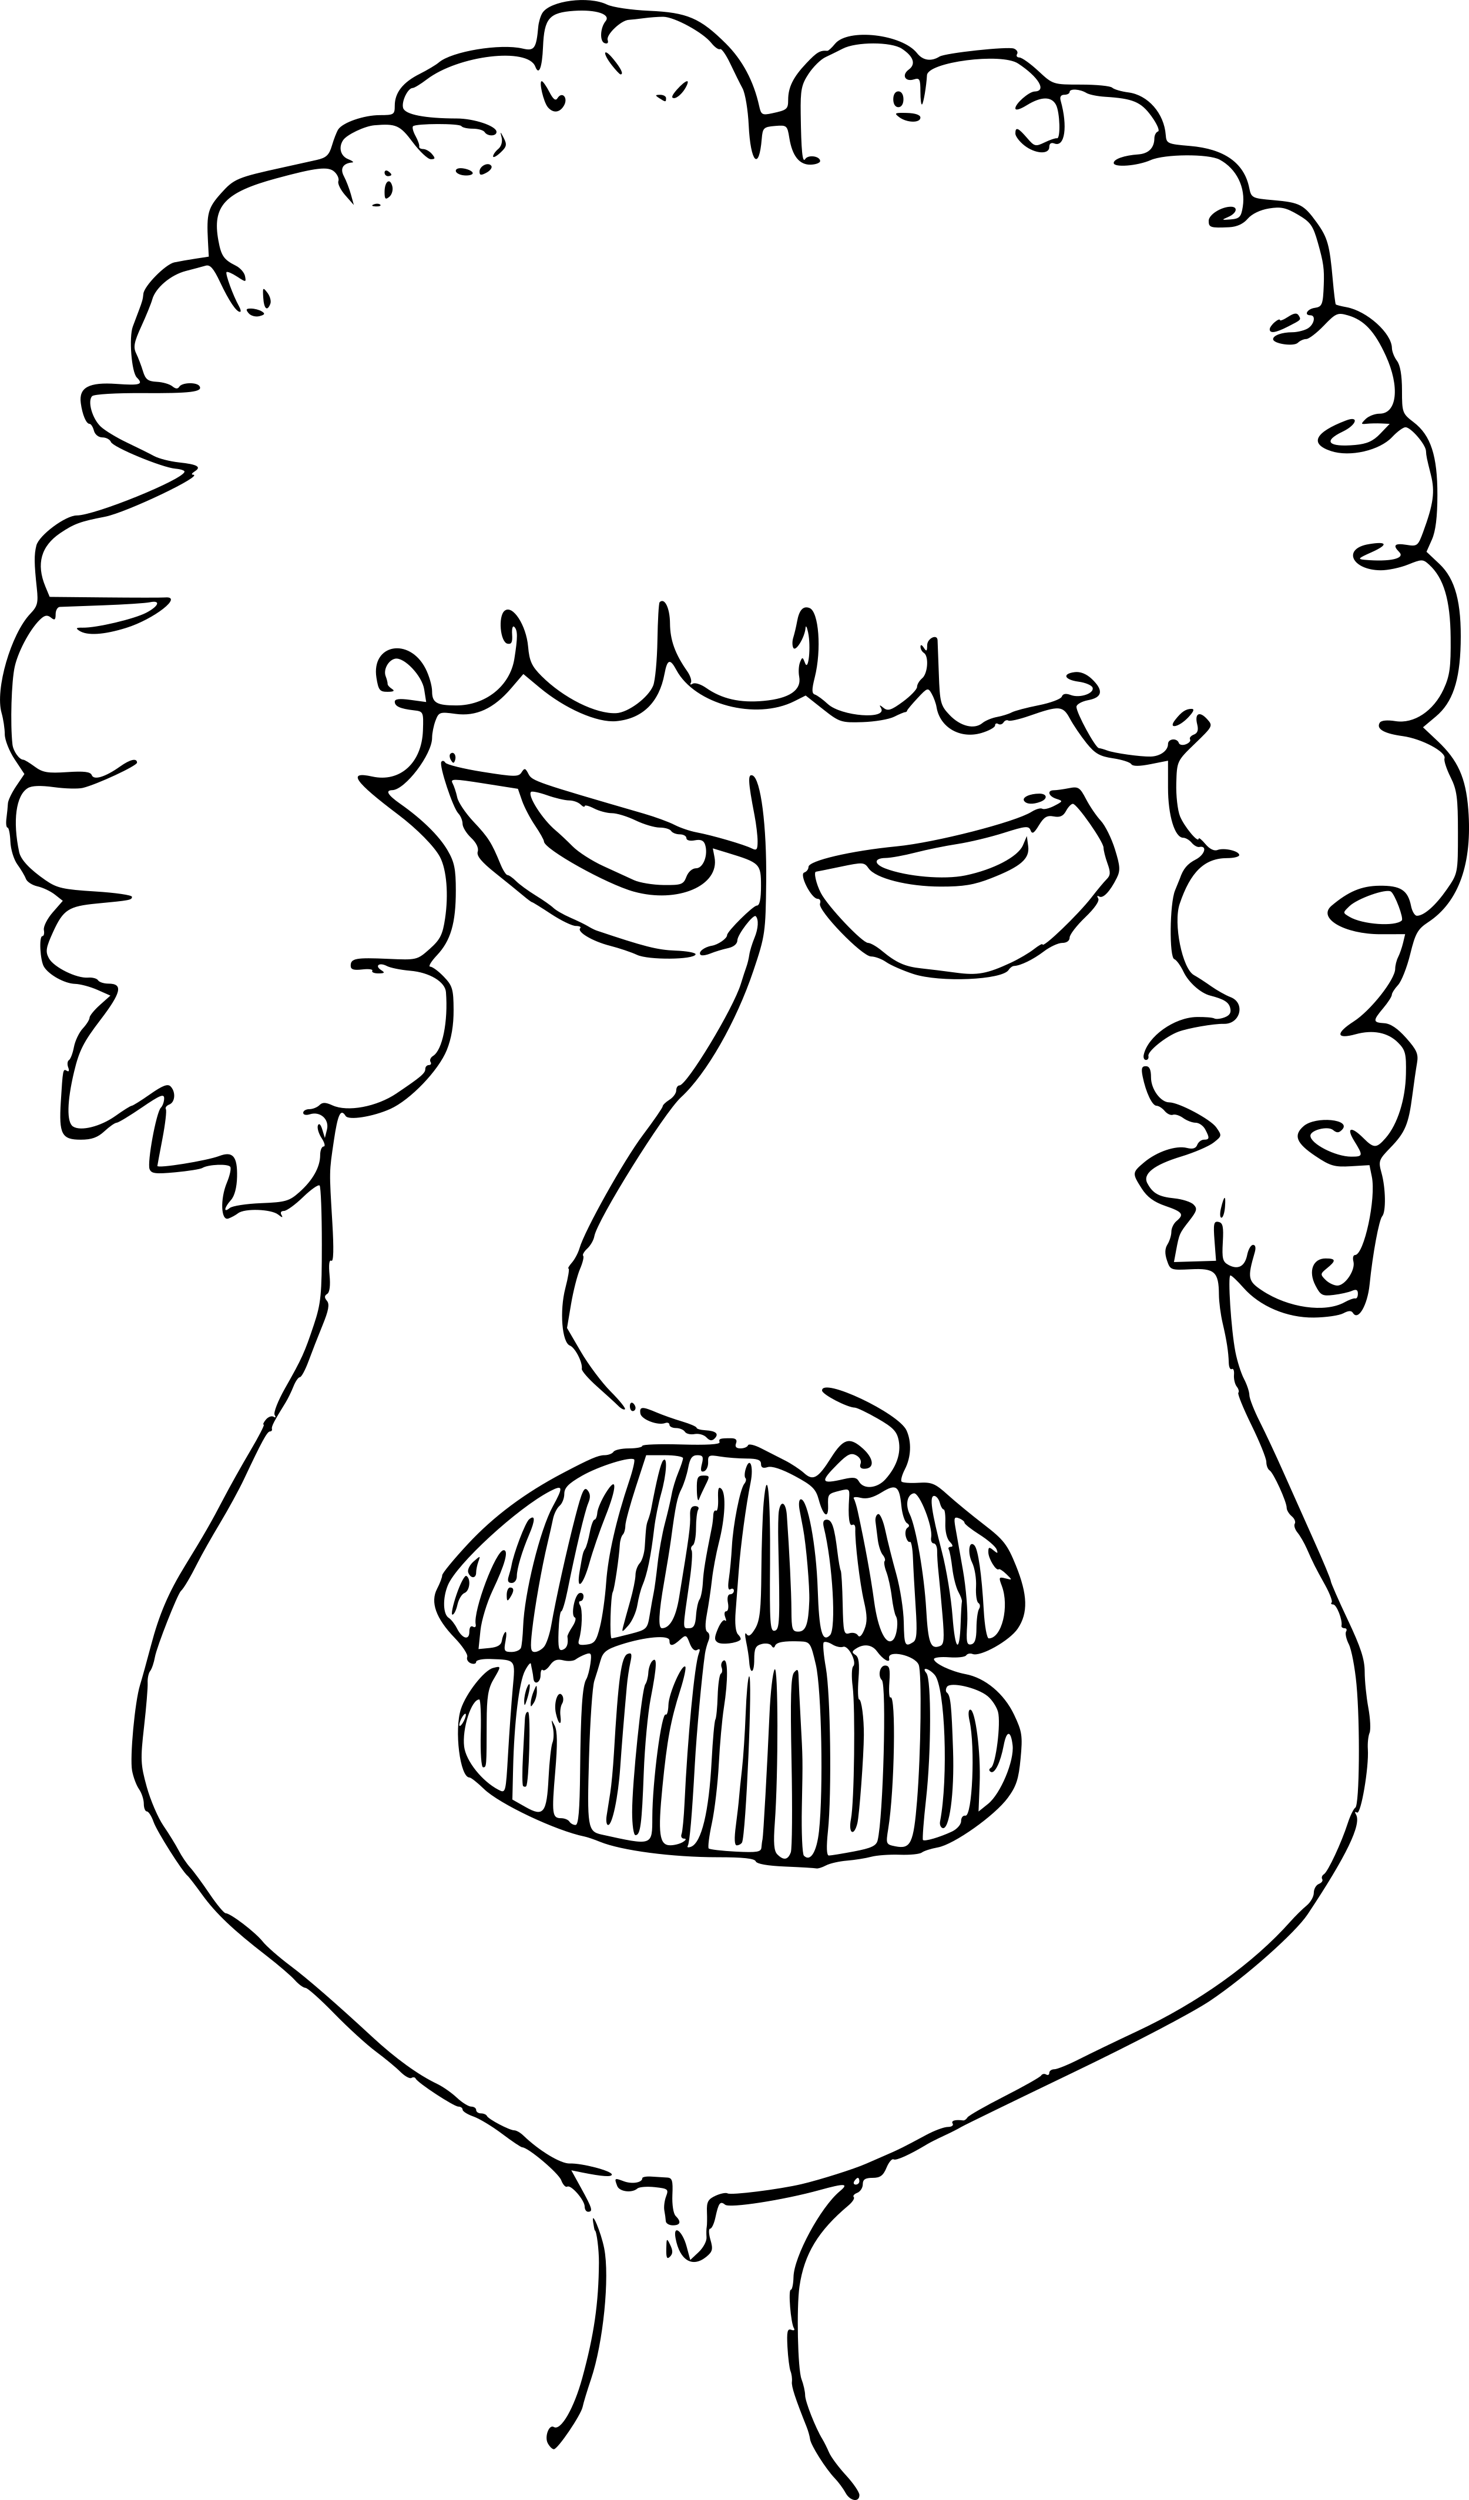 <?xml version="1.0" encoding="UTF-8" standalone="no"?>
<!-- Created with Inkscape (http://www.inkscape.org/) -->

<svg
   xmlns:dc="http://purl.org/dc/elements/1.1/"
   xmlns:cc="http://creativecommons.org/ns#"
   xmlns:rdf="http://www.w3.org/1999/02/22-rdf-syntax-ns#"
   xmlns:svg="http://www.w3.org/2000/svg"
   xmlns="http://www.w3.org/2000/svg"
   xmlns:sodipodi="http://sodipodi.sourceforge.net/DTD/sodipodi-0.dtd"
   xmlns:inkscape="http://www.inkscape.org/namespaces/inkscape"
   width="600.821"
   height="1022.115"
   id="svg2"
   version="1.1"
   inkscape:version="0.48.4 r9939"
   sodipodi:docname="Nyt dokument 1">
  <title
     id="title3011">Cartoon Head 70</title>
  <defs
     id="defs4" />
  <sodipodi:namedview
     id="base"
     pagecolor="#ffffff"
     bordercolor="#666666"
     borderopacity="1.0"
     inkscape:pageopacity="0.0"
     inkscape:pageshadow="2"
     inkscape:zoom="0.31014856"
     inkscape:cx="300.91952"
     inkscape:cy="539.81332"
     inkscape:document-units="px"
     inkscape:current-layer="layer1"
     showgrid="false"
     fit-margin-top="0"
     fit-margin-left="0"
     fit-margin-right="0"
     fit-margin-bottom="0"
     inkscape:window-width="1366"
     inkscape:window-height="744"
     inkscape:window-x="0"
     inkscape:window-y="24"
     inkscape:window-maximized="1" />
  <g
     inkscape:label="Layer 1"
     inkscape:groupmode="layer"
     id="layer1"
     transform="translate(-74.08,-12.844)">
    <path
       style="fill:#000000"
       d="m 419.87,1031.979 c -0.893,-1.669 -2.855,-4.321 -4.359,-5.895 -3.778,-3.952 -9.817,-13.52 -10.122,-16.039 -0.139,-1.144 -0.75,-3.329 -1.358,-4.855 -4.749,-11.916 -6.288,-16.636 -6.057,-18.569 0.147,-1.23 -0.107,-3.173 -0.567,-4.317 -0.459,-1.144 -1.023,-5.591 -1.253,-9.882 -0.336,-6.268 -0.033,-7.653 1.543,-7.046 1.101,0.424 1.584,0.144 1.101,-0.637 -1.303,-2.108 -2.408,-15.723 -1.276,-15.728 0.544,-0.003 1.038,-2.343 1.099,-5.202 0.177,-8.34 11.056,-28.506 18.914,-35.058 3.91,-3.261 2.137,-3.371 -8.206,-0.511 -14.848,4.106 -36.854,7.513 -38.689,5.99 -2.004,-1.663 -2.675,-0.768 -3.978,5.31 -0.532,2.479 -1.498,4.508 -2.147,4.508 -0.649,0 -0.589,2.029 0.133,4.508 1.119,3.843 0.878,4.866 -1.638,6.935 -5.682,4.675 -10.917,1.562 -12.615,-7.502 -1.123,-5.99 2.77,-3.146 4.504,3.29 l 1.497,5.559 3.433,-3.225 c 1.888,-1.774 3.337,-4.495 3.219,-6.048 -0.117,-1.552 -0.084,-3.447 0.074,-4.21 0.158,-0.763 0.202,-3.572 0.096,-6.242 -0.159,-4.012 0.454,-5.149 3.528,-6.55 2.046,-0.932 4.253,-1.366 4.905,-0.963 1.364,0.843 21.095,-1.628 30.328,-3.798 7.512,-1.765 21.562,-6.213 26.354,-8.343 1.907,-0.848 5.652,-2.482 8.322,-3.631 5.114,-2.202 6.756,-3.023 16.371,-8.186 3.283,-1.763 7.221,-3.205 8.751,-3.205 1.53,0 2.397,-0.624 1.925,-1.387 -0.733,-1.186 1.063,-1.709 4.353,-1.269 0.487,0.065 1.267,-0.496 1.734,-1.247 0.467,-0.751 7.261,-4.633 15.099,-8.626 7.838,-3.994 14.591,-7.812 15.007,-8.485 0.416,-0.673 1.338,-0.865 2.048,-0.426 0.71,0.439 1.291,0.137 1.291,-0.671 0,-0.808 0.927,-1.469 2.06,-1.469 1.133,0 5.658,-1.83 10.056,-4.067 4.398,-2.237 15.174,-7.435 23.947,-11.552 25.103,-11.781 47.445,-27.776 62.576,-44.8 1.994,-2.244 4.959,-5.165 6.589,-6.493 1.63,-1.328 2.963,-3.688 2.963,-5.245 0,-1.557 0.933,-3.189 2.073,-3.627 1.14,-0.437 1.754,-1.311 1.364,-1.941 -0.39,-0.63 -0.076,-1.537 0.697,-2.014 1.637,-1.012 7.153,-12.807 9.737,-20.823 0.984,-3.052 2.385,-5.936 3.114,-6.41 1.691,-1.099 1.992,-34.11 0.46,-50.46 -0.643,-6.866 -2.048,-14.218 -3.122,-16.339 -1.074,-2.12 -1.578,-4.461 -1.121,-5.202 0.458,-0.74 0.171,-1.346 -0.637,-1.346 -0.808,0 -1.367,-0.468 -1.241,-1.04 0.496,-2.267 -2.002,-8.669 -3.383,-8.669 -0.807,0 -1.097,-0.371 -0.644,-0.824 0.453,-0.453 -0.791,-3.73 -2.765,-7.282 -3.953,-7.113 -4.733,-8.665 -7.432,-14.78 -1.01,-2.289 -2.704,-5.214 -3.765,-6.501 -1.061,-1.287 -1.563,-2.933 -1.115,-3.657 0.448,-0.725 -0.115,-2.089 -1.251,-3.031 -1.136,-0.943 -2.065,-2.495 -2.065,-3.449 0,-2.505 -5.383,-14.305 -6.975,-15.289 -0.741,-0.458 -1.348,-2.023 -1.348,-3.477 0,-1.455 -2.745,-8.243 -6.101,-15.086 -3.355,-6.843 -5.763,-12.779 -5.351,-13.191 0.412,-0.412 0.122,-1.545 -0.645,-2.517 -0.767,-0.972 -1.275,-3.143 -1.128,-4.824 0.147,-1.681 -0.25,-2.737 -0.883,-2.345 -0.633,0.391 -1.194,-0.73 -1.246,-2.492 -0.136,-4.555 -0.856,-9.209 -2.536,-16.38 -0.804,-3.433 -1.477,-8.624 -1.496,-11.534 -0.06,-9.332 -1.764,-10.88 -11.44,-10.391 -8.246,0.416 -8.482,0.329 -9.81,-3.616 -0.944,-2.805 -0.877,-4.816 0.218,-6.57 0.868,-1.39 1.579,-3.708 1.579,-5.151 0,-1.443 0.936,-3.4 2.081,-4.35 3.293,-2.733 2.527,-3.786 -4.508,-6.191 -4.708,-1.61 -7.479,-3.648 -9.709,-7.143 -3.972,-6.223 -3.942,-6.534 1.005,-10.697 5.193,-4.37 13.021,-7.007 17.478,-5.889 2.376,0.596 3.673,0.212 4.236,-1.255 0.446,-1.163 1.681,-2.115 2.744,-2.115 2.31,0 2.393,-0.709 0.496,-4.252 -0.79,-1.476 -2.543,-2.683 -3.896,-2.683 -1.353,0 -3.646,-0.867 -5.095,-1.926 -1.449,-1.059 -3.341,-1.655 -4.204,-1.324 -0.863,0.331 -2.37,-0.362 -3.349,-1.541 -0.979,-1.179 -2.487,-2.144 -3.351,-2.144 -1.76,0 -4.344,-5.437 -5.66,-11.906 -0.672,-3.305 -0.384,-4.277 1.27,-4.277 1.501,0 2.14,1.381 2.14,4.624 0,4.789 3.946,10.172 7.456,10.172 3.907,0 16.902,6.916 19.238,10.238 2.356,3.351 2.328,3.515 -1.065,6.184 -1.917,1.508 -7.869,4.073 -13.227,5.701 -11.255,3.419 -15.952,7.125 -13.896,10.966 2.209,4.128 4.684,5.513 10.975,6.142 3.286,0.329 6.847,1.469 7.912,2.535 1.658,1.658 1.401,2.623 -1.79,6.699 -3.98,5.085 -4.072,5.296 -5.373,12.266 l -0.85,4.555 8.607,-0.258 8.607,-0.258 -0.623,-8.176 c -0.532,-6.98 -0.296,-8.11 1.613,-7.724 1.807,0.365 2.149,1.954 1.78,8.28 -0.39,6.686 -0.05,8.045 2.327,9.318 3.93,2.103 6.7,0.605 7.649,-4.137 0.448,-2.24 1.527,-4.073 2.398,-4.073 0.987,0 1.241,1.176 0.674,3.121 -3.043,10.445 -2.798,11.694 3.064,15.574 10.673,7.063 25.706,9.186 33.707,4.76 1.84,-1.018 3.814,-1.718 4.386,-1.556 0.572,0.162 1.04,-0.708 1.04,-1.934 0,-1.604 -0.68,-1.93 -2.427,-1.163 -1.335,0.587 -4.72,1.339 -7.523,1.671 -4.601,0.546 -5.321,0.169 -7.417,-3.884 -3.01,-5.82 -1.042,-11.04 4.161,-11.04 4.267,0 4.393,0.911 0.555,4.018 -2.764,2.238 -2.8,2.525 -0.594,4.73 1.291,1.291 3.48,2.348 4.863,2.348 3.202,0 7.46,-6.397 6.557,-9.851 -0.379,-1.448 -0.091,-2.633 0.64,-2.633 3.707,0 8.698,-23.221 6.888,-32.045 l -0.966,-4.712 -7.598,0.454 c -6.7,0.401 -8.413,-0.091 -14.491,-4.161 -7.863,-5.265 -9.147,-8.508 -4.846,-12.238 4.915,-4.263 19.98,-2.78 15.659,1.542 -1.279,1.279 -2.119,1.285 -3.634,0.028 -2.12,-1.76 -9.243,0.041 -9.243,2.336 0,3.305 10.268,8.572 16.71,8.572 4.875,0 4.946,-0.378 1.209,-6.425 -3.41,-5.517 -1.294,-6.204 3.707,-1.204 4.331,4.331 5.387,4.327 9.186,-0.042 4.819,-5.543 8.045,-15.729 8.256,-26.07 0.171,-8.373 -0.206,-9.866 -3.255,-12.915 -4.135,-4.135 -10.284,-5.334 -17.35,-3.383 -7.942,2.193 -8.309,-0.388 -0.746,-5.241 6.931,-4.448 16.96,-17.189 16.96,-21.548 0,-1.329 0.538,-3.468 1.195,-4.753 0.657,-1.285 1.573,-3.922 2.034,-5.86 l 0.839,-3.524 -10.01,0.023 c -14.753,0.034 -26.112,-6.57 -20.066,-11.665 6.962,-5.868 12.248,-8.072 19.567,-8.159 8.661,-0.103 11.625,1.798 12.924,8.291 0.439,2.197 1.518,3.994 2.397,3.994 2.903,0 7.65,-4.19 12.248,-10.812 4.504,-6.486 4.532,-6.631 4.532,-23.172 0,-14.322 -0.421,-17.488 -3.02,-22.688 -1.661,-3.324 -2.778,-6.757 -2.481,-7.629 0.898,-2.64 -9.287,-8.097 -17.091,-9.156 -7.694,-1.044 -10.952,-2.95 -9.383,-5.489 0.576,-0.932 3.032,-1.175 6.407,-0.636 7.562,1.209 15.586,-4.114 19.714,-13.079 2.509,-5.449 2.978,-8.9 2.868,-21.08 -0.139,-15.388 -2.807,-24.395 -8.844,-29.859 -2.491,-2.255 -2.958,-2.254 -8.579,0.011 -3.269,1.317 -8.336,2.369 -11.259,2.336 -11.774,-0.131 -15.736,-8.834 -4.859,-10.671 7.742,-1.308 8.193,0.194 1.013,3.379 -5.301,2.352 -5.645,2.745 -2.63,3.011 10.398,0.917 16.776,-0.534 14.103,-3.207 -2.762,-2.762 -1.805,-3.694 2.993,-2.915 4.398,0.714 4.715,0.468 6.83,-5.289 4.212,-11.468 4.884,-16.466 3.141,-23.375 -1.706,-6.767 -1.888,-7.652 -1.995,-9.709 -0.141,-2.714 -6.177,-9.709 -8.378,-9.709 -0.94,0 -3.39,1.798 -5.443,3.997 -5.143,5.506 -17.294,8.296 -25.023,5.745 -8.957,-2.956 -6.656,-7.65 6.134,-12.512 5.547,-2.109 4.358,1.837 -1.378,4.572 -8.234,3.926 -5.908,6.43 5.065,5.452 4.862,-0.433 7.405,-1.569 10.316,-4.607 l 3.863,-4.033 -3.38,-0.16 c -1.859,-0.088 -4.574,-0.032 -6.032,0.125 -2.424,0.26 -2.462,0.095 -0.446,-1.921 1.213,-1.213 3.789,-2.206 5.724,-2.206 7.187,0 8.355,-11.03 2.516,-23.756 -4.588,-9.998 -8.878,-14.557 -15.482,-16.451 -4.207,-1.206 -4.931,-0.897 -9.823,4.194 -2.905,3.023 -6.142,5.497 -7.193,5.497 -1.052,0 -2.599,0.687 -3.439,1.527 -1.661,1.661 -10.124,0.416 -10.124,-1.489 0,-1.515 3.613,-2.812 7.833,-2.812 1.895,0 4.653,-0.646 6.128,-1.436 2.784,-1.49 3.729,-5.499 1.296,-5.499 -2.784,0 -1.297,-2.594 1.734,-3.024 3.068,-0.436 3.42,-1.329 3.725,-9.459 0.244,-6.497 -0.107,-9.014 -2.387,-17.107 -1.999,-7.095 -3.009,-8.519 -8.211,-11.567 -4.912,-2.878 -6.947,-3.31 -11.84,-2.511 -3.606,0.589 -6.989,2.229 -8.682,4.209 -1.821,2.129 -4.443,3.318 -7.629,3.461 -7.582,0.339 -8.322,0.106 -8.322,-2.616 0,-2.51 5.131,-5.771 9.081,-5.771 3.101,0 2.388,2.705 -1.106,4.194 -2.853,1.216 -2.764,1.301 1.04,0.996 3.596,-0.289 4.266,-0.994 4.93,-5.189 1.243,-7.847 -2.545,-15.544 -9.476,-19.254 -4.534,-2.427 -22.5,-2.309 -28.171,0.185 -5.453,2.397 -15.137,3.149 -15.137,1.174 0,-1.59 4.327,-3.103 9.994,-3.495 4.248,-0.294 6.593,-2.623 6.63,-6.582 0.011,-1.271 0.682,-2.532 1.489,-2.801 0.807,-0.269 -0.388,-3.051 -2.656,-6.183 -4.287,-5.918 -7.538,-7.285 -19.018,-7.992 -3.103,-0.191 -6.525,-0.894 -7.604,-1.561 -2.605,-1.61 -6.866,-1.87 -6.866,-0.419 0,0.635 -0.978,1.155 -2.174,1.155 -1.406,0 -1.933,0.857 -1.491,2.427 2.953,10.488 1.702,19.135 -2.533,17.51 -1.365,-0.524 -2.125,-0.019 -2.125,1.414 0,3.197 -5.796,2.831 -10.216,-0.646 -2.01,-1.581 -3.655,-3.766 -3.655,-4.855 0,-2.874 1.109,-2.458 4.758,1.785 3.039,3.533 3.482,3.646 7.216,1.839 2.188,-1.059 4.446,-1.817 5.018,-1.684 1.567,0.365 1.249,-10.646 -0.396,-13.72 -1.861,-3.477 -6.085,-3.404 -11.924,0.204 -2.851,1.762 -4.672,2.254 -4.672,1.263 0,-1.956 5.575,-6.813 7.894,-6.878 5.061,-0.141 1.624,-5.927 -6.798,-11.445 -6.855,-4.492 -36.957,-0.589 -37.253,4.829 -0.243,4.455 -1.394,11.294 -2.002,11.902 -0.373,0.373 -0.678,-1.965 -0.678,-5.195 0,-5.156 -0.325,-5.77 -2.657,-5.029 -3.604,1.144 -5.148,-1.795 -2.111,-4.016 3.026,-2.213 1.963,-5.397 -2.856,-8.555 -4.35,-2.85 -18.637,-2.847 -24.146,0.004 -1.98,1.025 -5.16,2.588 -7.067,3.475 -1.907,0.887 -5,3.927 -6.872,6.758 -2.947,4.454 -3.385,6.636 -3.255,16.242 0.207,15.381 0.716,20.488 1.856,18.643 1.146,-1.854 5.949,-1.243 6.093,0.775 0.054,0.763 -1.647,1.45 -3.781,1.528 -4.672,0.17 -7.626,-3.499 -8.826,-10.963 -0.817,-5.081 -1.031,-5.259 -5.861,-4.855 -4.634,0.388 -5.043,0.786 -5.413,5.274 -1.106,13.418 -4.609,9.74 -5.335,-5.602 -0.296,-6.249 -1.424,-13.006 -2.507,-15.017 -1.083,-2.01 -3.36,-6.596 -5.058,-10.19 -1.699,-3.594 -3.564,-6.241 -4.145,-5.882 -0.581,0.359 -2.199,-0.781 -3.595,-2.535 -3.433,-4.311 -15.178,-10.689 -19.687,-10.69 -2.012,-5.41e-4 -5.53,0.256 -7.819,0.571 -2.289,0.314 -5.097,0.623 -6.242,0.686 -3.17,0.174 -9.36,6.102 -8.625,8.26 0.396,1.163 -0.094,1.654 -1.258,1.258 -2.071,-0.705 -1.825,-6.25 0.398,-8.964 2.304,-2.812 -3.878,-4.849 -12.858,-4.238 -10.223,0.696 -12.237,3.025 -12.728,14.719 -0.36,8.575 -1.679,11.937 -3.164,8.066 -3.066,-7.989 -31.443,-4.615 -44.418,5.282 -2.501,1.908 -5.063,3.468 -5.693,3.468 -2.042,0 -4.742,5.651 -3.926,8.22 0.845,2.662 8.919,4.228 21.923,4.252 7.113,0.012 16.253,3.1 16.253,5.49 0,1.855 -3.719,1.909 -4.855,0.071 -0.471,-0.763 -2.656,-1.387 -4.855,-1.387 -2.199,0 -4.287,-0.468 -4.64,-1.04 -0.723,-1.171 -18.62,-1.129 -19.795,0.046 -0.416,0.416 0.051,2.215 1.037,3.996 0.987,1.782 1.662,3.708 1.499,4.28 -0.162,0.572 0.565,1.04 1.616,1.04 1.051,0 2.688,0.936 3.638,2.081 1.413,1.702 1.322,2.081 -0.497,2.081 -1.223,0 -4.554,-3.121 -7.401,-6.935 -5.219,-6.991 -6.831,-7.705 -15.682,-6.945 -3.984,0.342 -11.308,3.829 -12.809,6.098 -1.968,2.975 -1.031,6.497 2.059,7.739 1.716,0.69 2.497,1.304 1.734,1.364 -3.823,0.301 -5.153,2.466 -3.459,5.632 0.925,1.729 2.218,5.085 2.873,7.459 l 1.19,4.315 -3.505,-3.987 c -1.928,-2.193 -3.198,-4.787 -2.823,-5.765 0.375,-0.978 -0.368,-2.724 -1.652,-3.881 -2.506,-2.258 -7.429,-1.686 -23.833,2.767 -21.008,5.704 -26.171,11.259 -23.589,25.379 1.153,6.304 2.219,7.838 7.162,10.302 1.774,0.884 3.455,2.801 3.736,4.259 0.494,2.564 0.388,2.571 -3.229,0.201 -2.057,-1.348 -4.006,-2.184 -4.331,-1.859 -0.614,0.614 2.661,9.613 5.04,13.848 0.75,1.335 0.959,2.427 0.465,2.427 -1.524,0 -4.548,-4.52 -8.178,-12.224 -2.63,-5.583 -4.055,-7.2 -5.878,-6.671 -1.324,0.384 -4.976,1.361 -8.116,2.171 -6.186,1.596 -12.437,6.907 -13.726,11.663 -0.444,1.639 -2.449,6.561 -4.455,10.936 -2.978,6.495 -3.367,8.532 -2.117,11.097 0.842,1.728 2.091,4.997 2.776,7.265 1.017,3.371 2.051,4.165 5.659,4.346 2.428,0.122 5.291,0.949 6.362,1.838 1.332,1.106 2.231,1.157 2.846,0.162 1.097,-1.775 7.212,-1.932 8.274,-0.213 1.44,2.33 -3.705,2.96 -23.133,2.832 -11.002,-0.072 -20.011,0.461 -20.78,1.23 -2.011,2.011 0.011,9.19 3.517,12.483 1.685,1.583 6.49,4.504 10.678,6.491 4.188,1.987 9.175,4.466 11.083,5.507 1.907,1.042 6.5,2.219 10.206,2.617 7.613,0.817 9.369,1.837 6.399,3.715 -1.122,0.71 -1.427,1.3 -0.678,1.312 5.104,0.08 -27.242,15.523 -36.039,17.206 -9.944,1.903 -12.594,2.871 -18.19,6.648 -7.9,5.331 -9.944,12.623 -6.124,21.845 l 1.764,4.258 22.372,0.22 c 12.304,0.121 23.464,0.128 24.799,0.016 7.706,-0.646 -4.473,8.89 -15.894,12.445 -9.116,2.837 -15.935,3.259 -19.13,1.182 -1.643,-1.068 -1.352,-1.337 1.387,-1.278 5.543,0.118 21.094,-3.545 26.008,-6.127 5.177,-2.72 5.994,-5.226 1.387,-4.253 -1.716,0.363 -10.299,0.921 -19.072,1.242 -8.773,0.321 -16.731,0.612 -17.685,0.648 -0.954,0.036 -1.734,1.39 -1.734,3.009 0,2.295 -0.408,2.606 -1.848,1.411 -1.359,-1.128 -2.387,-1.081 -3.887,0.177 -4.127,3.461 -9.426,12.997 -10.972,19.742 -1.379,6.02 -1.896,23.459 -0.945,31.903 0.309,2.745 2.791,6.242 4.431,6.242 0.467,0 2.579,1.279 4.693,2.842 3.234,2.391 5.333,2.744 13.22,2.224 7.001,-0.461 9.556,-0.147 10.088,1.24 0.843,2.198 5.558,0.751 11.622,-3.567 4.074,-2.901 6.887,-3.529 6.887,-1.538 0,1.293 -16.48,8.956 -22.193,10.321 -1.907,0.455 -7.201,0.319 -11.764,-0.304 -5.543,-0.756 -9.112,-0.623 -10.753,0.402 -4.812,3.005 -6.205,13.393 -3.502,26.11 0.669,3.148 4.304,7.035 10.767,11.513 4.654,3.225 7.186,3.8 20.341,4.614 8.263,0.512 15.024,1.492 15.024,2.179 0,1.329 -0.695,1.463 -14.281,2.75 -11.613,1.1 -13.788,2.498 -17.915,11.512 -2.981,6.511 -3.246,8.117 -1.789,10.839 1.98,3.699 11.347,8.333 16.057,7.943 1.775,-0.147 3.607,0.348 4.071,1.099 0.464,0.751 2.387,1.366 4.273,1.366 6.063,0 5.253,3.622 -3.317,14.83 -6.905,9.03 -8.694,12.56 -10.766,21.234 -2.912,12.192 -3.07,20.652 -0.417,22.357 3.165,2.034 11.277,-7.2e-4 17.375,-4.359 3.176,-2.27 6.148,-4.127 6.603,-4.127 0.455,0 3.866,-2.136 7.58,-4.746 4.99,-3.507 7.158,-4.34 8.308,-3.19 2.22,2.22 1.923,6.496 -0.517,7.432 -1.14,0.437 -1.763,1.296 -1.386,1.907 0.378,0.611 -0.25,6.008 -1.395,11.992 -1.145,5.984 -2.082,11.023 -2.082,11.199 -8.4e-4,1.136 20.15,-2.097 25.315,-4.061 5.539,-2.106 7.468,0.143 7.279,8.485 -0.099,4.381 -1.021,7.886 -2.505,9.525 -2.793,3.086 -3.144,5.457 -0.481,3.247 1.027,-0.852 6.823,-1.741 12.882,-1.976 9.927,-0.385 11.469,-0.831 15.611,-4.516 5.452,-4.85 8.479,-10.245 8.479,-15.116 0,-1.945 0.639,-3.537 1.419,-3.537 0.78,0 0.41,-1.54 -0.824,-3.423 -1.234,-1.883 -1.914,-4.223 -1.512,-5.202 0.442,-1.075 1.148,-0.407 1.786,1.689 l 1.055,3.468 0.86,-3.468 c 1.035,-4.177 -2.753,-7.572 -6.959,-6.237 -1.578,0.501 -2.76,0.242 -2.76,-0.605 0,-0.814 1.124,-1.481 2.497,-1.481 1.373,0 3.229,-0.732 4.124,-1.627 1.244,-1.244 2.503,-1.228 5.355,0.072 6.154,2.804 18.073,0.583 26.169,-4.876 10.049,-6.775 11.79,-8.255 11.79,-10.021 0,-0.87 0.661,-1.581 1.469,-1.581 0.808,0 1.107,-0.586 0.664,-1.302 -0.443,-0.716 0.025,-1.808 1.04,-2.427 3.833,-2.339 6.204,-14.068 5.276,-26.093 -0.326,-4.227 -6.745,-8.068 -14.596,-8.734 -3.867,-0.328 -8.177,-1.2 -9.577,-1.939 -3.1,-1.634 -5.133,-0.101 -2.268,1.71 1.603,1.014 1.354,1.295 -1.162,1.312 -1.762,0.011 -2.898,-0.472 -2.525,-1.076 0.373,-0.603 -1.463,-0.847 -4.079,-0.542 -3.554,0.415 -4.757,0.028 -4.757,-1.529 0,-3.012 2.085,-3.393 15.313,-2.804 11.736,0.523 11.893,0.485 16.98,-4.032 4.314,-3.832 5.322,-5.823 6.312,-12.465 1.46,-9.796 0.639,-19.882 -2.039,-25.06 -2.204,-4.262 -9.425,-11.6 -17.147,-17.423 -18.021,-13.59 -20.923,-17.847 -10.609,-15.561 11.368,2.52 20.283,-5.576 20.742,-18.835 0.264,-7.627 0.188,-7.794 -3.739,-8.24 -5.575,-0.634 -7.782,-1.632 -7.782,-3.522 0,-1.128 1.949,-1.352 6.423,-0.739 l 6.423,0.88 -0.819,-5.2 c -0.871,-5.528 -8.188,-13.246 -11.869,-12.518 -2.779,0.549 -4.91,4.47 -3.884,7.145 0.482,1.256 0.84,2.675 0.796,3.154 -0.044,0.479 0.753,1.399 1.772,2.045 1.285,0.815 0.739,1.181 -1.785,1.195 -3.197,0.019 -3.748,-0.674 -4.557,-5.732 -2.208,-13.809 13.47,-16.725 20.096,-3.738 1.465,2.871 2.663,7.05 2.663,9.288 0,4.645 1.899,5.752 9.867,5.752 12.047,0 22.014,-7.989 23.782,-19.062 1.406,-8.805 1.401,-11.635 -0.023,-13.058 -0.664,-0.664 -1.061,0.691 -0.897,3.057 0.221,3.197 -0.241,4.144 -1.869,3.825 -2.998,-0.586 -3.952,-11.182 -1.212,-13.456 3.254,-2.7 8.854,5.827 9.627,14.66 0.516,5.891 1.486,8.02 5.47,12.004 9.013,9.013 22.303,15.608 30.6,15.185 4.89,-0.249 13.116,-6.393 15.084,-11.266 0.817,-2.023 1.598,-10.375 1.735,-18.561 0.137,-8.185 0.54,-15.173 0.896,-15.529 2.04,-2.04 4.196,2.359 4.245,8.662 0.053,6.86 2.072,12.467 7.036,19.548 1.291,1.841 1.964,3.966 1.497,4.722 -0.479,0.774 -0.146,0.94 0.761,0.38 0.886,-0.548 3.323,0.206 5.416,1.674 6.532,4.583 13.936,6.255 23.668,5.346 10.539,-0.984 15.514,-4.408 14.454,-9.949 -0.357,-1.866 -0.199,-4.495 0.351,-5.843 0.922,-2.261 1.08,-2.236 2.046,0.324 1.425,3.779 2.484,-6.785 1.255,-12.521 -0.486,-2.268 -0.957,-3.103 -1.047,-1.855 -0.273,3.78 -3.947,9.868 -4.963,8.225 -0.511,-0.827 -0.536,-2.74 -0.056,-4.253 0.48,-1.512 1.182,-4.472 1.56,-6.576 0.847,-4.719 2.497,-6.51 5.085,-5.517 3.817,1.465 4.991,17.063 2.139,28.393 -1.266,5.027 -1.248,6.556 0.083,6.999 0.936,0.312 3.285,2.034 5.219,3.827 5.524,5.12 24.728,6.544 21.768,1.615 -0.789,-1.314 -0.544,-1.311 1.093,0.014 1.733,1.402 3.145,0.946 7.895,-2.547 3.182,-2.34 5.785,-5.06 5.785,-6.045 0,-0.985 0.936,-2.568 2.081,-3.518 2.342,-1.943 2.818,-9.09 0.694,-10.403 -0.763,-0.471 -1.378,-1.601 -1.366,-2.509 0.013,-0.993 0.558,-0.822 1.366,0.429 1.087,1.682 1.349,1.483 1.366,-1.04 0.019,-2.795 4.072,-4.778 4.251,-2.081 0.038,0.572 0.27,6.762 0.515,13.755 0.415,11.825 0.726,13.007 4.439,16.892 4.416,4.62 10.081,5.994 13.389,3.249 1.184,-0.983 3.864,-2.097 5.956,-2.477 2.091,-0.379 4.798,-1.222 6.015,-1.873 1.217,-0.651 6.169,-1.962 11.004,-2.913 4.835,-0.951 9.101,-2.538 9.481,-3.526 0.469,-1.223 1.648,-1.436 3.692,-0.666 3.687,1.388 9.687,-0.647 8.906,-3.021 -0.314,-0.955 -2.884,-2.048 -5.71,-2.429 -5.883,-0.794 -6.871,-3.251 -1.572,-3.911 2.277,-0.284 4.785,0.716 6.955,2.774 4.893,4.64 4.414,7.581 -1.414,8.675 -2.67,0.501 -4.855,1.732 -4.855,2.737 0,2.555 7.725,16.748 9.195,16.894 0.664,0.066 2.144,0.483 3.289,0.926 2.818,1.092 13.79,2.635 17.892,2.515 3.898,-0.113 7.076,-2.412 7.076,-5.118 0,-2.231 3.699,-2.603 4.419,-0.444 0.269,0.807 1.566,1.053 2.882,0.548 1.316,-0.505 2.088,-1.412 1.715,-2.015 -0.373,-0.603 0.321,-1.48 1.542,-1.948 1.559,-0.598 1.968,-1.855 1.374,-4.222 -1.122,-4.47 0.955,-5.538 4.072,-2.094 2.445,2.702 2.329,2.935 -4.928,9.93 -7.406,7.139 -7.433,7.194 -7.695,16.273 -0.145,5.01 0.541,11.083 1.524,13.496 1.741,4.274 7.532,11.215 7.624,9.138 0.025,-0.572 1.272,0.431 2.771,2.23 1.678,2.014 3.568,2.947 4.919,2.429 2.718,-1.043 8.909,0.403 8.909,2.08 0,0.68 -2.216,1.237 -4.924,1.237 -9.233,0 -15.013,5.566 -19.445,18.725 -2.665,7.912 1.073,26.492 5.855,29.107 1.409,0.771 4.548,2.806 6.976,4.524 2.427,1.717 6.016,3.732 7.976,4.477 6.221,2.365 4.025,11.114 -2.743,10.928 -4.032,-0.111 -14.706,1.745 -18.655,3.243 -5.14,1.95 -12.62,8.019 -12.19,9.891 0.206,0.899 -0.24,1.634 -0.993,1.634 -0.753,0 -1.167,-0.936 -0.921,-2.081 1.62,-7.544 12.456,-15.298 21.634,-15.482 3.322,-0.067 6.574,0.195 7.228,0.582 0.653,0.387 2.544,0.191 4.201,-0.436 2.116,-0.8 2.801,-1.952 2.299,-3.87 -0.629,-2.404 -2.563,-3.59 -8.255,-5.061 -3.858,-0.997 -8.795,-5.416 -10.821,-9.686 -1.217,-2.564 -2.911,-4.895 -3.766,-5.18 -2.149,-0.716 -1.912,-22.837 0.302,-28.14 0.956,-2.289 1.843,-4.473 1.973,-4.855 1.342,-3.943 3.044,-5.977 6.495,-7.762 3.723,-1.925 4.82,-5.83 1.437,-5.113 -0.785,0.166 -2.188,-0.614 -3.117,-1.734 -0.929,-1.12 -2.479,-2.036 -3.443,-2.036 -3.469,0 -6.23,-9.071 -6.23,-20.469 l 0,-11.034 -7.07,1.398 c -4.767,0.943 -7.365,0.94 -7.976,-0.007 -0.498,-0.773 -3.872,-1.842 -7.497,-2.377 -5.385,-0.794 -7.364,-1.932 -10.808,-6.218 -2.319,-2.886 -5.363,-7.372 -6.764,-9.971 -2.887,-5.355 -4.308,-5.454 -16.601,-1.165 -4.111,1.435 -7.969,2.303 -8.573,1.929 -0.604,-0.373 -1.497,-0.034 -1.984,0.753 -0.487,0.788 -1.466,1.073 -2.176,0.634 -0.71,-0.439 -1.291,-0.162 -1.291,0.615 0,0.777 -2.464,2.152 -5.476,3.054 -8.735,2.617 -17.117,-2.19 -18.468,-10.592 -0.241,-1.5 -1.135,-3.949 -1.987,-5.442 -1.476,-2.589 -1.743,-2.506 -5.767,1.802 -2.32,2.484 -4.252,4.798 -4.292,5.142 -0.04,0.344 -0.392,0.613 -0.781,0.597 -0.389,-0.015 -2.418,0.831 -4.508,1.881 -2.09,1.05 -7.907,2.038 -12.928,2.196 -8.748,0.275 -9.422,0.054 -16.191,-5.296 l -7.063,-5.583 -4.615,2.323 c -15.752,7.929 -40.739,1.311 -48.284,-12.787 -2.57,-4.801 -3.707,-4.416 -4.843,1.641 -2.183,11.637 -8.999,18.308 -19.729,19.311 -7.729,0.722 -20.931,-5.064 -31.342,-13.736 l -6.649,-5.539 -4.944,5.776 c -7.158,8.362 -14.356,11.679 -22.821,10.515 -6.415,-0.882 -6.836,-0.74 -8.165,2.756 -0.771,2.027 -1.401,5.187 -1.401,7.021 0,6.788 -11.045,21.301 -16.298,21.414 -2.975,0.064 -1.848,1.984 3.279,5.586 8.938,6.278 15.877,13.089 19.328,18.972 2.813,4.795 3.4,7.641 3.4,16.484 0,13.333 -2.089,20.489 -7.724,26.465 -2.416,2.562 -3.656,4.658 -2.755,4.658 0.901,0 3.412,1.851 5.58,4.114 3.526,3.68 3.946,5.107 3.987,13.524 0.031,6.312 -0.879,11.711 -2.762,16.399 -3.368,8.385 -14.935,20.449 -23.138,24.134 -7.112,3.194 -17.094,4.759 -18.266,2.863 -2.006,-3.245 -3.209,-0.724 -4.8,10.053 -1.949,13.208 -1.925,11.941 -0.638,33.497 0.648,10.855 0.513,16.213 -0.396,15.651 -0.876,-0.541 -1.146,1.6 -0.737,5.854 0.409,4.252 0.054,7.074 -0.969,7.706 -1.178,0.728 -1.202,1.493 -0.09,2.833 1.134,1.367 0.678,3.903 -1.787,9.933 -1.821,4.454 -4.4,11.062 -5.732,14.686 -1.332,3.624 -2.933,6.589 -3.558,6.589 -0.625,0 -1.813,1.716 -2.639,3.814 -0.827,2.098 -2.278,5.063 -3.226,6.589 -4.656,7.498 -5.844,9.794 -5.561,10.75 0.17,0.572 -0.205,1.04 -0.833,1.04 -1.119,0 -3.359,4.121 -10.558,19.419 -1.975,4.196 -6.398,12.31 -9.83,18.032 -3.432,5.722 -7.493,12.9 -9.025,15.951 -3.069,6.114 -5.792,10.722 -6.967,11.79 -1.426,1.296 -9.918,22.866 -10.649,27.048 -0.4,2.289 -1.273,4.85 -1.941,5.692 -0.668,0.842 -1.13,3.027 -1.028,4.855 0.103,1.828 -0.561,9.896 -1.475,17.929 -1.522,13.379 -1.43,15.442 1.099,24.568 1.518,5.479 4.592,12.639 6.83,15.91 2.238,3.271 5.04,7.82 6.227,10.109 1.187,2.289 3.303,5.42 4.703,6.959 1.4,1.539 4.962,6.376 7.915,10.75 2.954,4.374 5.924,7.952 6.601,7.952 1.975,0 12.189,7.803 15.163,11.585 1.5,1.907 6.62,6.385 11.377,9.951 6.982,5.233 18.753,15.459 33.497,29.098 9.445,8.738 18.767,15.479 26.473,19.146 2.289,1.089 5.91,3.623 8.047,5.631 2.137,2.008 4.79,3.652 5.895,3.652 1.105,0 2.009,0.624 2.009,1.387 0,0.763 0.884,1.387 1.965,1.387 1.081,0 2.173,0.468 2.427,1.04 0.598,1.346 9.247,5.895 11.208,5.895 0.828,0 2.494,0.952 3.702,2.116 6.519,6.28 15.312,11.575 18.996,11.438 4.944,-0.184 17.184,3.025 17.184,4.504 0,1.094 -3.891,0.831 -12.099,-0.819 l -4.47,-0.898 4.098,7.434 c 4.455,8.082 4.871,9.514 2.761,9.514 -0.763,0 -1.387,-0.932 -1.387,-2.07 0,-2.699 -5.619,-9.147 -7.147,-8.202 -0.649,0.401 -1.754,-0.779 -2.455,-2.623 -1.127,-2.963 -13.571,-13.459 -15.957,-13.459 -0.503,0 -4.216,-2.493 -8.251,-5.539 -4.035,-3.047 -9.314,-6.229 -11.731,-7.071 -2.417,-0.842 -4.394,-2.095 -4.394,-2.783 0,-0.688 -0.775,-1.251 -1.722,-1.251 -1.863,0 -16.705,-9.73 -17.469,-11.452 -0.256,-0.577 -1.031,-0.699 -1.722,-0.272 -0.691,0.427 -2.729,-0.696 -4.529,-2.495 -1.8,-1.8 -6.33,-5.542 -10.068,-8.316 -3.738,-2.774 -11.391,-9.762 -17.008,-15.528 -5.617,-5.766 -10.902,-10.484 -11.746,-10.484 -0.843,0 -2.802,-1.429 -4.352,-3.175 -1.55,-1.746 -6.828,-6.272 -11.729,-10.056 -13.466,-10.399 -20.62,-17.198 -26.183,-24.885 -2.772,-3.83 -5.432,-7.275 -5.912,-7.657 -2.202,-1.751 -12.596,-18.189 -13.94,-22.044 -0.826,-2.37 -2.066,-4.31 -2.754,-4.31 -0.688,0 -1.251,-1.422 -1.251,-3.159 0,-1.737 -0.885,-4.422 -1.966,-5.966 -1.081,-1.544 -2.355,-4.96 -2.831,-7.591 -0.978,-5.412 1.139,-28.174 3.254,-34.974 0.767,-2.468 2.796,-9.792 4.508,-16.276 3.33,-12.612 7.133,-21.493 13.958,-32.596 7.601,-12.366 10.763,-17.87 15.54,-27.048 2.581,-4.959 7.557,-13.853 11.059,-19.766 3.501,-5.912 5.988,-10.75 5.526,-10.75 -0.462,0 -0.068,-0.929 0.874,-2.065 0.943,-1.136 2.364,-1.664 3.158,-1.173 0.849,0.525 1.028,0.219 0.435,-0.741 -0.558,-0.903 1.358,-5.806 4.283,-10.964 6.919,-12.198 7.939,-14.446 11.783,-25.976 2.874,-8.619 3.238,-12.307 3.239,-32.826 6.6e-4,-12.714 -0.414,-23.532 -0.921,-24.04 -0.507,-0.508 -3.547,1.624 -6.756,4.738 -3.208,3.114 -6.731,5.661 -7.829,5.661 -1.227,0 -1.594,0.668 -0.954,1.734 0.668,1.111 0.172,1.028 -1.379,-0.231 -2.788,-2.264 -13.741,-2.639 -16.416,-0.562 -0.994,0.772 -2.782,1.747 -3.972,2.167 -3.054,1.079 -3.426,-7.943 -0.606,-14.693 1.191,-2.85 1.816,-5.747 1.389,-6.438 -0.828,-1.34 -9.042,-1.017 -11.413,0.449 -0.781,0.483 -5.77,1.282 -11.087,1.776 -8.125,0.755 -9.802,0.545 -10.518,-1.321 -1.038,-2.706 2.733,-23.202 4.615,-25.085 0.743,-0.743 1.35,-2.47 1.35,-3.838 0,-2.012 -1.742,-1.295 -9.104,3.745 -5.007,3.428 -9.656,6.233 -10.332,6.233 -0.675,0 -2.912,1.56 -4.97,3.468 -2.79,2.586 -5.265,3.468 -9.732,3.468 -7.76,0 -8.944,-2.245 -8.13,-15.42 0.83,-13.45 0.885,-13.73 2.509,-12.726 0.824,0.509 1.037,-0.064 0.523,-1.404 -0.478,-1.245 -0.343,-2.589 0.301,-2.986 0.643,-0.397 1.56,-2.805 2.037,-5.35 0.477,-2.545 2.109,-5.959 3.625,-7.586 1.516,-1.628 2.757,-3.605 2.757,-4.394 0,-0.789 1.921,-3.146 4.268,-5.237 l 4.268,-3.803 -5.308,-2.347 c -2.92,-1.291 -7.047,-2.393 -9.172,-2.45 -4.197,-0.112 -10.628,-3.649 -12.682,-6.976 -1.604,-2.598 -2.118,-12.546 -0.648,-12.546 0.595,0 0.865,-1.128 0.6,-2.507 -0.266,-1.379 1.367,-4.626 3.628,-7.215 l 4.111,-4.708 -3.201,-2.525 c -1.761,-1.389 -4.971,-2.912 -7.135,-3.385 -2.164,-0.473 -4.306,-1.863 -4.761,-3.09 -0.455,-1.227 -2.019,-3.866 -3.476,-5.864 -1.457,-1.999 -2.747,-6.208 -2.868,-9.355 -0.121,-3.146 -0.645,-5.724 -1.165,-5.729 -0.52,-0.004 -0.719,-1.724 -0.442,-3.822 0.277,-2.098 0.546,-4.82 0.599,-6.048 0.053,-1.229 1.591,-4.438 3.419,-7.131 l 3.324,-4.897 -4.011,-6.046 c -2.206,-3.325 -4.014,-7.923 -4.017,-10.216 -0.003,-2.294 -0.592,-6.215 -1.309,-8.713 -2.745,-9.57 3.85,-32.298 11.775,-40.584 2.928,-3.061 3.281,-4.452 2.64,-10.403 -1.104,-10.262 -1.14,-13.658 -0.186,-17.459 1.054,-4.199 11.93,-12.297 16.516,-12.297 7.469,0 44.073,-14.901 44.073,-17.941 0,-0.48 -1.668,-1.011 -3.707,-1.179 -5.464,-0.452 -25.568,-8.777 -26.394,-10.929 -0.391,-1.019 -1.951,-1.853 -3.467,-1.853 -1.589,0 -3.063,-1.174 -3.481,-2.774 -0.399,-1.526 -1.21,-2.774 -1.802,-2.774 -1.356,0 -2.935,-3.761 -3.567,-8.497 -0.854,-6.398 3.335,-8.637 14.648,-7.828 9.643,0.69 11.115,0.224 8.272,-2.619 -2.179,-2.179 -3.289,-16.44 -1.626,-20.884 0.795,-2.125 1.919,-5.113 2.496,-6.638 1.366,-3.608 1.602,-4.48 1.81,-6.704 0.301,-3.214 9.043,-12.088 12.657,-12.847 1.907,-0.401 5.858,-1.092 8.779,-1.536 l 5.311,-0.807 -0.338,-6.391 c -0.597,-11.296 0.02,-13.554 5.319,-19.479 5.335,-5.965 6.621,-6.504 25.314,-10.603 4.959,-1.087 11.187,-2.466 13.84,-3.064 3.931,-0.886 5.087,-1.977 6.242,-5.891 0.78,-2.642 1.928,-5.594 2.552,-6.559 1.861,-2.877 10.569,-5.874 17.066,-5.874 5.714,0 6.072,-0.227 6.072,-3.853 0,-5.314 3.297,-9.529 10.148,-12.972 3.192,-1.604 6.74,-3.725 7.884,-4.712 5.251,-4.529 25.192,-7.831 34.279,-5.676 4.763,1.13 5.586,-0.012 6.376,-8.85 0.17,-1.907 0.924,-4.46 1.674,-5.672 3.134,-5.064 18.931,-7.132 26.465,-3.464 2.24,1.09 9.877,2.219 17.205,2.543 15.619,0.69 20.842,2.919 31.396,13.397 6.768,6.72 11.392,15.39 13.621,25.544 0.786,3.578 1.241,3.832 5.316,2.958 6.071,-1.302 6.537,-1.692 6.537,-5.476 0,-5.146 2.045,-9.28 7.378,-14.919 4.37,-4.621 5.645,-5.378 8.649,-5.141 0.423,0.033 1.829,-1.248 3.125,-2.849 5.262,-6.498 27.448,-3.971 33.58,3.825 2.353,2.991 5.756,3.506 9.15,1.385 2.355,-1.472 27.957,-4.23 30.435,-3.279 1.199,0.46 1.791,1.465 1.316,2.233 -0.475,0.768 -0.046,1.405 0.952,1.414 0.999,0.01 4.496,2.506 7.771,5.548 5.946,5.522 5.973,5.531 17.408,5.531 6.299,0 12.045,0.566 12.77,1.258 0.725,0.692 3.695,1.564 6.6,1.939 8.019,1.034 14.625,8.538 15.293,17.37 0.268,3.549 0.691,3.741 9.965,4.528 13.976,1.185 22.108,6.927 24.171,17.065 0.85,4.176 1.15,4.331 9.84,5.084 10.815,0.937 12.451,1.773 17.718,9.044 4.524,6.246 5.353,9.185 6.617,23.469 0.473,5.34 1.032,9.893 1.243,10.117 0.211,0.224 2.165,0.731 4.342,1.126 8.367,1.517 18.514,10.625 18.619,16.713 0.024,1.408 0.961,3.772 2.081,5.252 1.324,1.751 2.036,5.972 2.036,12.066 0,9.056 0.162,9.498 4.782,13.021 6.998,5.338 9.73,13.723 9.701,29.776 -0.016,9.031 -0.723,14.759 -2.242,18.181 l -2.218,4.996 5.274,4.966 c 6.518,6.138 9.102,15.837 8.703,32.665 -0.361,15.242 -3.346,24.005 -10.113,29.685 l -5.295,4.445 5.939,5.59 c 8.357,7.866 11.573,15.022 12.58,27.988 1.715,22.086 -3.886,37.859 -16.361,46.077 -4.345,2.862 -5.291,4.543 -7.395,13.127 -1.327,5.414 -3.561,11.077 -4.965,12.584 -1.404,1.507 -2.552,3.312 -2.552,4.011 0,0.7 -1.56,3.127 -3.468,5.393 -4.385,5.212 -4.345,5.938 0.348,6.208 2.572,0.148 5.503,2.121 9.005,6.062 4.325,4.868 5.064,6.569 4.427,10.184 -0.421,2.387 -1.291,8.398 -1.933,13.356 -1.523,11.757 -2.92,15.071 -8.987,21.318 -4.757,4.898 -4.953,5.46 -3.606,10.31 1.719,6.188 1.877,15.864 0.29,17.683 -1.327,1.52 -3.905,15.452 -5.166,27.916 -0.862,8.521 -4.688,15.06 -6.807,11.632 -0.641,-1.037 -1.826,-0.991 -3.952,0.153 -1.67,0.899 -7.094,1.68 -12.053,1.738 -10.976,0.127 -22.113,-4.602 -28.813,-12.233 -2.415,-2.751 -4.799,-5.002 -5.297,-5.002 -1.16,0 0.272,22.124 2.02,31.209 0.734,3.814 2.321,8.808 3.527,11.097 1.206,2.289 2.196,5.271 2.201,6.628 0.004,1.357 1.922,6.258 4.262,10.892 2.339,4.634 6.645,13.823 9.568,20.42 2.923,6.597 8.5,19.083 12.392,27.746 3.892,8.663 7.077,16.294 7.077,16.958 0,0.663 3.121,7.791 6.935,15.838 5.322,11.228 6.935,16.178 6.935,21.279 0,3.656 0.667,10.256 1.483,14.668 0.816,4.412 1.041,9.051 0.501,10.311 -0.54,1.259 -0.852,4.26 -0.694,6.667 0.487,7.429 -2.845,26.892 -4.436,25.909 -0.848,-0.524 -1.028,-0.219 -0.435,0.74 2.431,3.934 -3.893,17.015 -19.732,40.815 -5.092,7.652 -25.363,25.611 -39.962,35.407 -7.316,4.909 -30.996,17.303 -56.176,29.402 -23.941,11.504 -44.465,21.493 -45.609,22.198 -1.144,0.705 -4.265,2.287 -6.935,3.516 -2.67,1.229 -5.791,2.8 -6.935,3.491 -7.138,4.313 -12.738,6.841 -13.757,6.211 -0.648,-0.401 -1.951,1.136 -2.895,3.415 -1.343,3.243 -2.584,4.144 -5.709,4.144 -2.993,0 -3.993,0.658 -3.993,2.626 0,1.444 -1.026,3.019 -2.279,3.5 -1.254,0.481 -1.889,1.265 -1.412,1.741 0.477,0.477 -0.526,2.035 -2.229,3.463 -12.316,10.33 -18.043,19.808 -19.967,33.046 -1.258,8.656 -0.714,33.881 0.818,37.898 0.819,2.148 1.489,5.119 1.489,6.604 0,2.549 4.264,13.391 7.051,17.927 0.703,1.144 1.93,3.603 2.728,5.464 0.797,1.861 3.917,6.06 6.932,9.332 3.015,3.271 5.483,6.898 5.483,8.059 0,3.164 -3.833,2.543 -5.687,-0.922 z m 5.687,-127.351 c 0,-0.763 -0.275,-1.387 -0.612,-1.387 -0.336,0 -0.997,0.624 -1.469,1.387 -0.471,0.763 -0.196,1.387 0.612,1.387 0.808,0 1.469,-0.624 1.469,-1.387 z m 221.85,-515.454 c 0.894,-0.882 -2.842,-10.781 -4.464,-11.83 -1.992,-1.287 -13.693,2.849 -16.954,5.994 -2.774,2.675 -2.774,2.675 0,4.335 5.292,3.166 18.774,4.111 21.419,1.501 z m -349.294,622.569 c -1.414,-2.643 0.529,-7.838 2.481,-6.631 2.822,1.744 8.218,-7.547 11.634,-20.034 4.819,-17.614 6.691,-30.578 6.812,-47.16 0.038,-5.266 -0.966,-13.177 -1.674,-13.177 -0.113,0 -0.431,-1.56 -0.706,-3.468 -0.76,-5.278 3.224,4.188 4.53,10.764 2.336,11.757 -0.376,38.703 -5.386,53.538 -1.583,4.685 -3.117,9.748 -3.411,11.25 -0.654,3.349 -10.174,17.381 -11.792,17.381 -0.643,0 -1.763,-1.108 -2.488,-2.463 z m 48.475,-79.443 c 0.088,-4.494 0.187,-4.593 1.619,-1.619 1.128,2.341 1.103,3.588 -0.094,4.785 -1.234,1.234 -1.597,0.481 -1.525,-3.166 z m -0.2,-11.374 c -0.058,-0.954 -0.326,-2.902 -0.595,-4.329 -0.269,-1.427 0.052,-4.018 0.713,-5.758 1.115,-2.933 0.781,-3.208 -4.606,-3.786 -3.195,-0.343 -6.401,-0.093 -7.126,0.556 -2.189,1.96 -7.345,1.326 -8.243,-1.014 -1.263,-3.291 -1.127,-3.394 2.614,-1.972 3.399,1.292 7.641,0.609 7.641,-1.23 0,-0.516 1.716,-0.812 3.814,-0.658 2.098,0.154 4.938,0.331 6.31,0.393 2.102,0.095 2.446,1.213 2.178,7.076 -0.179,3.924 0.396,7.678 1.319,8.6 2.418,2.418 1.994,3.856 -1.138,3.856 -1.526,0 -2.822,-0.78 -2.88,-1.734 z m 48.935,-144.941 c -7.334,-0.298 -11.743,-1.077 -12.154,-2.145 -0.449,-1.167 -5.171,-1.675 -15.539,-1.672 -18.599,0.006 -39.414,-2.724 -48.184,-6.32 -2.289,-0.938 -5.097,-1.896 -6.242,-2.127 -11.694,-2.367 -34.853,-13.317 -41.198,-19.48 -2.647,-2.571 -5.308,-4.674 -5.913,-4.674 -3.869,0 -6.301,-19.437 -3.501,-27.986 2.102,-6.419 9.474,-15.838 13.147,-16.798 3.42,-0.894 3.421,-0.841 0.105,4.827 -2.108,3.604 -2.689,7.264 -2.708,17.071 -0.036,18.539 -0.051,18.725 -1.459,18.725 -0.748,0 -1.159,-5.909 -0.966,-13.871 0.185,-7.629 -0.089,-13.871 -0.608,-13.871 -3.238,0 -7.094,12.045 -6.182,19.306 0.737,5.867 7.308,14.121 14.026,17.62 2.956,1.539 2.999,1.378 3.922,-14.564 0.513,-8.866 1.376,-20.966 1.917,-26.887 1.098,-12.014 1.387,-11.632 -9.072,-12.016 -3.242,-0.119 -5.895,0.413 -5.895,1.183 0,0.77 -0.972,1.027 -2.16,0.571 -1.188,-0.456 -1.855,-1.625 -1.482,-2.598 0.373,-0.973 -1.938,-4.481 -5.137,-7.797 -7.668,-7.948 -10.051,-14.583 -7.2,-20.05 1.15,-2.205 2.095,-4.694 2.1,-5.53 0.004,-0.836 4.773,-6.633 10.595,-12.882 10.497,-11.266 23.158,-20.722 38.654,-28.87 11.256,-5.919 14.597,-7.356 17.099,-7.356 1.568,0 3.236,-0.624 3.707,-1.387 0.471,-0.763 3.317,-1.387 6.324,-1.387 3.007,0 5.466,-0.468 5.466,-1.04 -3e-5,-0.572 7.197,-0.827 15.994,-0.566 10.138,0.301 15.851,-0.029 15.605,-0.902 -0.417,-1.475 0.08,-1.653 4.614,-1.653 2.028,0 2.678,0.637 2.124,2.081 -0.536,1.396 0.062,2.081 1.817,2.081 1.438,0 2.823,-0.575 3.077,-1.277 0.254,-0.702 2.647,-0.159 5.317,1.209 2.67,1.367 7.039,3.592 9.709,4.943 2.67,1.352 6.241,3.708 7.935,5.237 3.653,3.296 5.679,2.146 10.959,-6.217 5.012,-7.939 7.605,-8.719 12.993,-3.909 4.671,4.17 4.973,8.337 0.605,8.337 -1.44,0 -1.983,-0.755 -1.482,-2.059 0.458,-1.194 -0.303,-2.644 -1.81,-3.451 -2.116,-1.133 -3.527,-0.465 -7.577,3.585 -7.298,7.298 -6.909,8.339 2.317,6.197 4.127,-0.958 5.46,-0.769 6.398,0.907 1.897,3.39 7.472,2.913 10.886,-0.93 4.501,-5.067 6.371,-10.52 5.394,-15.728 -0.705,-3.76 -2.263,-5.396 -8.606,-9.039 -4.26,-2.447 -8.469,-4.462 -9.354,-4.479 -3.15,-0.06 -13.399,-5.41 -13.399,-6.994 0,-5.587 31.31,9.205 34.554,16.325 2.138,4.692 1.873,10.943 -0.673,15.865 -1.201,2.322 -1.804,4.6 -1.342,5.062 0.463,0.463 3.579,0.673 6.925,0.467 5.349,-0.329 6.788,0.262 11.909,4.888 3.203,2.894 9.906,8.4 14.895,12.235 7.987,6.14 9.541,8.132 13.006,16.682 4.842,11.946 5.067,19.431 0.777,25.802 -3.323,4.934 -15.234,11.64 -18.47,10.398 -1.016,-0.39 -2.197,-0.144 -2.624,0.547 -0.427,0.691 -3.568,1.047 -6.98,0.792 -3.412,-0.255 -6.203,0.072 -6.203,0.728 0,1.733 6.912,5.035 12.885,6.155 8.059,1.512 15.813,7.994 19.908,16.642 3.255,6.875 3.505,8.573 2.634,17.87 -0.787,8.394 -1.74,11.33 -5.211,16.05 -5.362,7.291 -22.041,19.102 -28.657,20.292 -2.765,0.497 -5.702,1.437 -6.528,2.087 -0.825,0.65 -4.883,1.057 -9.016,0.904 -4.133,-0.153 -9.388,0.222 -11.676,0.835 -2.289,0.612 -6.765,1.324 -9.947,1.582 -3.182,0.258 -7.042,1.141 -8.578,1.963 -1.536,0.822 -3.301,1.367 -3.924,1.212 -0.622,-0.155 -6.31,-0.493 -12.64,-0.751 z m 2.191,-5.805 c 0.548,-1.472 0.684,-18.169 0.302,-37.104 -0.531,-26.364 -0.287,-34.902 1.04,-36.458 1.456,-1.706 1.753,-1.373 1.852,2.081 0.065,2.261 0.424,9.729 0.798,16.595 0.948,17.429 0.928,16.058 0.529,36.537 -0.198,10.178 0.181,19.046 0.842,19.708 2.669,2.669 5.249,-1.524 6.176,-10.038 1.823,-16.729 1.037,-58.026 -1.294,-68.054 -2.086,-8.971 -2.354,-9.369 -6.407,-9.522 -6.623,-0.25 -9.735,0.305 -10.293,1.836 -0.337,0.925 -0.832,0.898 -1.437,-0.08 -0.507,-0.821 -2.304,-1.13 -3.993,-0.689 -2.533,0.662 -3.071,1.789 -3.071,6.421 0,5.741 -1.708,6.267 -2.069,0.637 -0.11,-1.711 -0.663,-5.295 -1.23,-7.966 -0.589,-2.774 -0.521,-4.124 0.158,-3.149 0.854,1.225 1.856,0.577 3.553,-2.296 1.899,-3.215 2.39,-7.777 2.499,-23.205 0.074,-10.562 0.501,-23.261 0.948,-28.219 1.496,-16.604 2.843,-3.503 2.607,25.349 -0.194,23.721 0.057,27.374 1.856,27.014 2.119,-0.423 2.246,-3.505 1.507,-36.412 -0.12,-5.34 -0.011,-10.958 0.242,-12.484 0.799,-4.82 2.887,-3.727 3.271,1.711 1.057,15.003 1.836,31.145 1.874,38.861 0.038,7.702 0.349,8.669 2.79,8.669 3.088,0 4.146,-2.928 4.509,-12.484 0.217,-5.696 -1.272,-23.056 -2.558,-29.822 -0.29,-1.526 -0.911,-4.803 -1.38,-7.282 -0.497,-2.624 -0.28,-4.508 0.52,-4.508 2.764,0 6.268,18.74 6.869,36.741 0.577,17.273 1.84,22.007 5.023,18.824 2.62,-2.62 1.081,-29.453 -2.531,-44.122 -0.523,-2.125 -0.144,-3.121 1.188,-3.121 2.156,0 3.169,3.051 4.389,13.209 0.445,3.71 1.05,7.134 1.344,7.61 0.294,0.476 0.651,6.613 0.793,13.639 0.234,11.565 0.493,12.699 2.733,11.988 1.361,-0.432 2.929,-0.05 3.484,0.849 0.65,1.051 1.589,0.216 2.635,-2.342 1.259,-3.081 1.225,-5.698 -0.153,-11.626 -1.707,-7.342 -3.746,-24.411 -3.53,-29.542 0.057,-1.352 -0.483,-2.095 -1.199,-1.652 -1.308,0.808 -1.831,-3.528 -1.327,-10.983 0.253,-3.733 0.011,-3.931 -3.665,-3.008 -5.035,1.264 -5.08,1.322 -4.938,6.316 0.157,5.51 -2.021,4.042 -3.799,-2.561 -1.195,-4.438 -2.653,-5.883 -9.809,-9.725 -5.313,-2.852 -9.403,-4.195 -11.118,-3.651 -1.905,0.605 -2.713,0.213 -2.713,-1.313 0,-1.631 -1.474,-2.178 -5.895,-2.189 -3.242,-0.008 -8.136,-0.386 -10.876,-0.839 -4.509,-0.746 -4.969,-0.528 -4.855,2.302 0.069,1.719 -0.682,3.406 -1.669,3.749 -1.304,0.453 -1.547,-0.361 -0.89,-2.981 0.748,-2.979 0.424,-3.603 -1.866,-3.603 -2.098,0 -3.005,1.25 -3.737,5.154 -0.532,2.834 -1.776,6.736 -2.764,8.669 -1.704,3.332 -2.391,6.655 -4.257,20.589 -0.44,3.287 -1.7,11.089 -2.8,17.338 -2.25,12.785 -2.538,18.991 -0.881,18.991 3.205,0 5.648,-4.368 6.98,-12.484 4.143,-25.238 4.705,-29.433 4.513,-33.636 -0.12,-2.621 0.509,-3.814 2.01,-3.814 1.201,0 1.784,0.649 1.294,1.442 -0.49,0.793 -0.891,4.221 -0.891,7.618 0,3.397 -0.582,6.537 -1.294,6.977 -0.712,0.44 -0.938,1.376 -0.503,2.08 0.435,0.704 0.092,6.123 -0.762,12.041 -3.024,20.945 -3.007,19.776 -0.281,19.776 1.901,0 2.587,-1.237 2.85,-5.134 0.19,-2.824 0.826,-5.789 1.412,-6.589 0.587,-0.8 1.208,-3.951 1.381,-7.002 0.268,-4.731 0.974,-9.057 3.735,-22.887 0.228,-1.144 0.463,-3.21 0.522,-4.59 0.058,-1.38 0.574,-2.219 1.146,-1.865 0.572,0.354 0.946,-1.857 0.83,-4.913 -0.155,-4.096 0.198,-5.15 1.341,-4.007 2.009,2.009 1.545,11.957 -1.026,22.001 -1.118,4.366 -2.394,11.194 -2.835,15.172 -0.442,3.978 -1.36,10.216 -2.041,13.861 -0.834,4.462 -0.757,6.924 0.235,7.537 0.847,0.524 1.023,2.001 0.414,3.478 -0.583,1.412 -1.237,3.816 -1.455,5.341 -1.282,8.982 -3.446,32.55 -4.138,45.08 -1.175,21.253 -2.132,32.261 -2.915,33.528 -0.38,0.614 0.221,0.767 1.335,0.34 4.304,-1.652 7.336,-14.26 8.437,-35.085 0.459,-8.68 1.145,-16.284 1.524,-16.898 0.379,-0.614 0.806,-4.945 0.948,-9.625 0.142,-4.68 0.728,-8.799 1.302,-9.154 0.574,-0.355 0.717,-1.498 0.316,-2.541 -0.4,-1.043 -0.061,-2.308 0.754,-2.812 1.869,-1.155 1.942,7.968 0.155,19.36 -0.718,4.577 -1.645,14.876 -2.06,22.887 -0.415,8.01 -1.687,18.89 -2.825,24.178 -1.139,5.288 -1.726,9.959 -1.304,10.381 0.422,0.422 5.406,1.001 11.077,1.288 8.714,0.44 10.336,0.175 10.483,-1.712 0.095,-1.228 0.293,-2.7 0.44,-3.272 0.329,-1.284 1.947,-30.275 2.871,-51.454 0.378,-8.655 1.31,-16.769 2.071,-18.032 1.502,-2.491 1.562,42.747 0.083,62.784 -0.604,8.179 -0.339,11.455 1.036,12.83 2.572,2.572 4.341,2.305 5.507,-0.831 z M 375.034,759.333 c 0.582,-4.387 1.173,-9.536 1.312,-11.443 0.139,-1.907 0.685,-7.213 1.213,-11.79 0.528,-4.577 1.202,-14.782 1.498,-22.677 0.296,-7.895 0.924,-14.74 1.395,-15.211 1.565,-1.565 -1.302,65.37 -2.912,67.974 -0.381,0.617 -1.339,1.122 -2.129,1.122 -0.945,0 -1.074,-2.723 -0.377,-7.976 z M 367.612,684.342 c -1.429,-0.935 -1.411,-2.009 0.092,-5.585 1.024,-2.435 2.321,-3.968 2.883,-3.406 0.562,0.562 0.609,-0.052 0.106,-1.364 -0.503,-1.312 -0.311,-2.385 0.428,-2.385 0.739,0 1.045,-1.56 0.68,-3.468 -0.387,-2.024 -0.018,-3.468 0.886,-3.468 0.852,0 1.549,-0.661 1.549,-1.469 0,-0.808 -0.639,-1.074 -1.42,-0.591 -0.923,0.571 -1.138,-0.977 -0.613,-4.426 0.444,-2.917 0.99,-8.737 1.214,-12.932 0.488,-9.147 3.36,-23.679 5.097,-25.788 0.686,-0.833 0.883,-1.878 0.439,-2.323 -0.444,-0.444 -0.377,-2.166 0.15,-3.826 1.697,-5.346 3.29,-0.868 1.986,5.583 -1.884,9.325 -4.114,25.887 -4.856,36.064 -0.362,4.959 -0.938,12.501 -1.281,16.76 -0.386,4.796 -0.017,8.351 0.972,9.34 0.878,0.878 1.324,1.868 0.992,2.2 -1.419,1.419 -7.678,2.15 -9.303,1.086 z m -8.524,-62.328 c -0.093,-5.031 0.302,-5.895 2.7,-5.895 2.607,0 2.671,0.275 0.884,3.814 -1.059,2.098 -2.274,4.751 -2.7,5.895 -0.426,1.144 -0.824,-0.572 -0.884,-3.814 z m 64.351,147.767 c 7.024,-1.332 9.05,-2.285 9.591,-4.508 2.292,-9.419 3.72,-63.522 1.73,-65.513 -1.763,-1.763 -0.823,-5.965 1.335,-5.965 1.792,0 2.123,1.297 1.734,6.805 -0.264,3.743 -0.064,6.546 0.445,6.231 2.346,-1.455 1.685,37.733 -0.906,53.698 -1.014,6.248 -0.946,6.414 2.938,7.182 6.267,1.239 7.428,-1.2 8.844,-18.576 1.579,-19.372 1.983,-52.383 0.682,-55.634 -1.559,-3.895 -12.922,-6.36 -12.103,-2.626 0.49,2.237 -2.541,0.473 -4.968,-2.89 -1.998,-2.77 -5.389,-3.206 -8.591,-1.104 -1.726,1.133 -1.76,1.573 -0.197,2.581 1.376,0.887 1.709,3.505 1.236,9.709 -0.356,4.672 -0.239,8.495 0.26,8.495 0.963,0 1.976,7.636 1.932,14.564 -0.055,8.627 -1.844,32.807 -2.671,36.102 -1.421,5.661 -3.769,4.064 -2.607,-1.772 1.356,-6.807 1.837,-45.262 0.679,-54.288 -0.497,-3.871 -0.392,-7.55 0.232,-8.174 1.662,-1.662 -2.01,-8.747 -4.121,-7.955 -0.984,0.369 -2.984,-0.075 -4.445,-0.987 -1.461,-0.912 -3.028,-1.287 -3.482,-0.833 -0.454,0.454 -0.064,5.112 0.866,10.35 1.918,10.799 2.446,51.594 0.864,66.742 -0.697,6.673 -0.568,10.056 0.383,10.056 0.788,0 5.44,-0.76 10.338,-1.689 z m -70.009,-3.859 c 1.316,-0.85 1.459,-1.352 0.39,-1.366 -0.93,-0.011 -1.371,-0.852 -0.982,-1.868 0.39,-1.016 0.939,-6.789 1.221,-12.83 1.243,-26.662 4.098,-56.472 5.845,-61.024 0.637,-1.66 0.417,-2.111 -0.693,-1.425 -1.009,0.624 -2.164,-0.411 -3.045,-2.73 -1.329,-3.496 -1.579,-3.59 -3.921,-1.471 -3.056,2.766 -4.363,2.872 -4.363,0.353 0,-2.41 -10.024,-1.543 -20.095,1.737 -5.677,1.849 -7.127,3 -8.086,6.415 -0.643,2.289 -1.789,6.034 -2.546,8.322 -0.758,2.289 -1.733,16.444 -2.168,31.457 -0.822,28.409 -0.54,30.15 5.09,31.391 21.076,4.647 20.766,4.751 20.798,-7.019 0.04,-14.53 3.776,-43.098 5.498,-42.034 0.53,0.328 1.022,-1.448 1.093,-3.946 0.132,-4.658 5.566,-16.952 6.902,-15.616 0.409,0.409 -0.506,4.683 -2.035,9.497 -3.944,12.425 -5.399,20.285 -7.305,39.484 -1.928,19.417 -1.304,24.068 3.227,24.037 1.702,-0.011 4.031,-0.626 5.175,-1.366 z m -20.806,-12.304 c 0,-11.901 3.958,-50.224 5.386,-52.152 0.582,-0.786 1.137,-2.927 1.234,-4.757 0.096,-1.83 0.831,-3.984 1.632,-4.785 2.065,-2.065 1.881,2.226 -0.656,15.273 -1.163,5.979 -2.439,19.61 -2.836,30.291 -0.793,21.347 -1.365,25.661 -3.399,25.661 -0.757,0 -1.361,-4.225 -1.361,-9.53 z m -10.426,1.554 c 0.33,-2.098 0.996,-6.306 1.478,-9.351 0.483,-3.045 1.151,-10.223 1.486,-15.951 1.812,-30.981 3.035,-39.838 5.64,-40.837 1.645,-0.631 1.855,0.069 1.08,3.596 -0.529,2.409 -1.163,6.621 -1.408,9.361 -1.29,14.405 -2.074,24.041 -2.718,33.417 -0.84,12.213 -3.223,23.58 -4.945,23.58 -0.668,0 -0.944,-1.716 -0.613,-3.814 z m 141.157,6.53 c 2.136,-0.993 3.814,-2.897 3.814,-4.325 0,-1.403 0.78,-2.395 1.734,-2.205 2.853,0.571 4.111,-28.093 1.703,-38.838 -0.595,-2.656 -0.463,-4.508 0.321,-4.508 2.1,0 4.334,17.6 3.833,30.192 l -0.456,11.466 3.907,-3.144 c 5.11,-4.112 10.764,-17.644 10.024,-23.988 -0.728,-6.235 -2.473,-6.158 -3.658,0.162 -1.288,6.864 -3.679,11.742 -5.274,10.756 -0.832,-0.514 -0.794,-1.156 0.101,-1.709 1.968,-1.216 4.099,-18.199 2.863,-22.82 -0.553,-2.067 -2.459,-4.959 -4.237,-6.427 -4.222,-3.486 -15.292,-6.003 -16.661,-3.789 -0.543,0.879 -0.553,1.927 -0.021,2.329 1.497,1.13 1.903,4.918 2.53,23.617 0.589,17.585 -1.499,32.876 -4.337,31.756 -0.763,-0.301 -1.206,-1.484 -0.985,-2.628 3.441,-17.79 2.08,-55.076 -2.191,-59.991 -2.409,-2.773 -5.611,-3.43 -3.378,-0.694 2.06,2.524 1.979,32.419 -0.138,51.339 -1.004,8.974 -1.579,16.563 -1.277,16.865 0.685,0.685 6.735,-1.069 11.784,-3.417 z M 311.34,737.14 c 0.246,-24.878 0.928,-35.159 2.502,-37.706 0.602,-0.974 1.38,-3.89 1.729,-6.479 0.552,-4.096 0.304,-4.59 -1.906,-3.8 -1.397,0.5 -3.261,1.463 -4.142,2.14 -0.881,0.677 -3.151,0.843 -5.045,0.367 -2.549,-0.64 -3.967,-0.117 -5.459,2.012 -1.108,1.582 -2.427,2.464 -2.931,1.961 -0.504,-0.504 -0.916,0.437 -0.916,2.089 0,3.141 -2.655,4.292 -2.934,1.271 -0.088,-0.954 -0.305,-2.358 -0.482,-3.121 -0.177,-0.763 -0.421,-2.011 -0.542,-2.774 -0.121,-0.763 -1.202,0.485 -2.402,2.774 -2.427,4.628 -4.444,21.243 -4.883,40.225 l -0.289,12.484 5.42,3.069 c 7.365,4.171 8.647,2.521 9.386,-12.086 0.328,-6.484 1.042,-12.883 1.586,-14.22 0.544,-1.337 0.627,-4.146 0.183,-6.242 -0.756,-3.574 -0.71,-3.619 0.744,-0.717 1.11,2.216 1.171,7.531 0.213,18.725 -1.488,17.38 -1.272,19.098 2.391,19.098 1.399,0 2.93,0.624 3.401,1.387 0.471,0.763 1.601,1.387 2.509,1.387 1.199,-10e-6 1.711,-5.992 1.868,-21.846 z m -23.314,5.914 c -0.371,-0.371 -0.399,-5.832 -0.062,-12.137 0.336,-6.305 0.692,-13.12 0.79,-15.145 0.098,-2.025 0.705,-3.356 1.349,-2.958 1.121,0.693 0.339,29.173 -0.834,30.346 -0.312,0.313 -0.872,0.265 -1.242,-0.106 z m 13.401,-29.788 c -0.986,-4.488 0.997,-9.845 2.652,-7.166 0.532,0.861 0.482,2.345 -0.112,3.299 -0.594,0.954 -0.898,3.138 -0.676,4.855 0.589,4.557 -0.809,3.817 -1.864,-0.987 z m -12.953,-4.908 c -0.022,-1.526 0.496,-4.022 1.151,-5.548 1.519,-3.535 1.519,0.112 0,4.855 -0.893,2.788 -1.119,2.924 -1.151,0.694 z m 2.657,0.694 c 0.042,-1.144 0.613,-3.329 1.268,-4.855 1.192,-2.774 1.192,-2.774 1.268,0 0.042,1.526 -0.529,3.71 -1.268,4.855 -1.195,1.849 -1.336,1.849 -1.268,0 z m -26.515,4.855 c 0,-0.763 -0.605,-0.451 -1.345,0.694 -0.74,1.144 -1.345,2.705 -1.345,3.468 0,0.763 0.605,0.451 1.345,-0.694 0.74,-1.144 1.345,-2.705 1.345,-3.468 z m 22.55,-27.395 c 0.336,-0.954 0.728,-4.855 0.871,-8.669 0.509,-13.634 6.928,-39.613 12.124,-49.069 4.375,-7.962 4.21,-9.018 -0.991,-6.328 -13.467,6.964 -38.38,29.876 -41.936,38.568 -2.171,5.306 -1.984,11.832 0.379,13.293 0.961,0.594 2.472,2.52 3.356,4.279 2.172,4.32 5.076,5.104 5.076,1.371 0,-1.752 0.607,-2.596 1.48,-2.057 0.814,0.503 1.313,0.072 1.109,-0.958 -1.096,-5.539 8.258,-30.308 11.446,-30.308 2.14,0 0.527,5.88 -4.513,16.451 -2.313,4.852 -4.558,12.233 -4.988,16.401 l -0.782,7.579 4.589,-0.45 c 3.196,-0.313 4.7,-1.225 4.955,-3.004 0.202,-1.405 0.815,-2.965 1.364,-3.468 0.548,-0.502 0.611,1.115 0.139,3.595 -0.773,4.058 -0.531,4.508 2.426,4.508 1.807,0 3.56,-0.78 3.896,-1.734 z m -26.352,-21.813 c 1.557,-4.559 3.37,-7.955 4.031,-7.547 1.94,1.199 1.376,6.146 -0.795,6.979 -1.098,0.421 -2.396,2.586 -2.884,4.811 -0.489,2.225 -1.404,4.045 -2.035,4.045 -0.631,0 0.127,-3.73 1.684,-8.289 z m 20.51,0.313 c -0.011,-1.716 0.603,-3.121 1.366,-3.121 1.738,0 1.738,1.472 0,4.161 -1.087,1.682 -1.349,1.483 -1.366,-1.04 z m 0.8,-7.685 c 0.474,-1.493 0.982,-3.418 1.128,-4.277 0.891,-5.212 5.654,-17.728 7.251,-19.054 2.513,-2.085 2.524,0.345 0.029,6.185 -2.953,6.911 -5.068,14.035 -5.068,17.068 0,1.568 -0.92,2.791 -2.101,2.791 -1.454,0 -1.836,-0.836 -1.239,-2.714 z m -16.531,-1.548 c -0.412,-1.073 0.564,-3.101 2.167,-4.508 2.814,-2.469 2.883,-2.469 1.987,-0.017 -0.511,1.397 -0.929,3.426 -0.929,4.508 0,2.539 -2.253,2.551 -3.226,0.017 z m 31.013,30.33 c 0.975,-1.175 2.288,-5.076 2.917,-8.669 1.923,-10.98 6.316,-30.815 9.84,-44.424 2.727,-10.533 3.657,-12.55 5.022,-10.905 1.193,1.438 1.275,2.962 0.282,5.295 -1.392,3.273 -5.164,19.166 -8.432,35.525 -0.952,4.768 -2.115,8.675 -2.583,8.682 -0.468,0.007 -0.976,3.72 -1.128,8.252 -0.226,6.7 0.098,8.096 1.734,7.468 1.733,-0.665 2.339,-2.387 1.9,-5.403 -0.061,-0.422 0.859,-2.248 2.045,-4.058 1.186,-1.81 1.626,-3.494 0.977,-3.741 -1.731,-0.661 -0.141,-9.168 1.857,-9.934 0.938,-0.36 1.706,0.222 1.706,1.294 0,1.072 -0.557,1.948 -1.238,1.948 -0.681,0 -0.761,0.771 -0.179,1.714 1.103,1.784 0.875,9.614 -0.408,13.995 -0.609,2.079 -0.063,2.451 3.05,2.081 3.281,-0.39 4.025,-1.385 5.526,-7.386 0.954,-3.814 2.085,-11.929 2.514,-18.032 0.771,-10.984 4.108,-25.686 9.403,-41.427 1.506,-4.476 2.428,-8.447 2.049,-8.825 -1.386,-1.386 -14.364,2.659 -21.372,6.661 -5.482,3.131 -7.207,4.899 -7.207,7.386 0,1.798 -0.868,3.99 -1.93,4.871 -1.061,0.881 -2.271,3.298 -2.689,5.371 -0.417,2.073 -1.433,6.579 -2.257,10.012 -2.345,9.774 -5.247,26.218 -6.304,35.717 -0.795,7.153 -0.606,8.669 1.083,8.669 1.126,0 2.845,-0.961 3.82,-2.136 z m 14.543,-30.807 c 1.303,-7.617 1.36,-7.848 2.315,-9.373 0.481,-0.769 1.314,-3.734 1.849,-6.589 0.536,-2.855 1.396,-5.191 1.911,-5.191 0.516,0 1.033,-1.271 1.15,-2.824 0.117,-1.553 1.646,-5.142 3.397,-7.976 4.79,-7.75 4.74,-2.566 -0.092,9.517 -2.265,5.664 -5.201,14.2 -6.524,18.968 -2.616,9.427 -5.444,11.875 -4.006,3.468 z m 148.4,17.82 c -0.557,-6.559 -1.288,-14.422 -1.623,-17.474 -0.335,-3.052 -0.585,-6.953 -0.554,-8.669 0.031,-1.716 -0.601,-3.121 -1.403,-3.121 -0.802,0 -1.271,-1.109 -1.041,-2.465 0.75,-4.426 -4.796,-18.469 -7.118,-18.022 -2.7,0.52 -3.523,4.753 -1.658,8.532 2.547,5.161 5.926,24.687 6.751,39.002 0.795,13.802 1.776,16.399 5.636,14.918 1.669,-0.641 1.846,-2.868 1.011,-12.702 z m 7.448,3.128 c 0.138,-4.213 0.365,-8.075 0.506,-8.582 0.141,-0.508 -0.511,-2.305 -1.449,-3.995 -0.937,-1.69 -2.053,-6.038 -2.48,-9.664 -0.426,-3.626 -1.077,-7.081 -1.446,-7.678 -0.369,-0.597 0.035,-1.086 0.897,-1.086 0.952,0 0.767,-0.801 -0.472,-2.04 -1.21,-1.21 -1.955,-4.314 -1.833,-7.629 0.114,-3.074 -0.189,-5.59 -0.672,-5.589 -0.483,3.4e-4 -1.205,-1.248 -1.604,-2.774 -0.399,-1.526 -1.436,-2.774 -2.305,-2.774 -1.997,0 -1.112,6.313 3.228,23.009 1.802,6.933 3.735,18.725 4.296,26.203 1.068,14.249 2.906,15.682 3.333,2.599 z m -19.437,7.98 c 1.481,-0.938 1.705,-4.016 1.034,-14.196 -0.471,-7.149 -0.974,-16.238 -1.118,-20.197 -0.144,-3.959 -0.694,-6.931 -1.223,-6.604 -0.529,0.327 -1.286,-0.646 -1.683,-2.163 -0.397,-1.516 -0.089,-3.148 0.684,-3.625 0.903,-0.558 0.81,-1.236 -0.263,-1.899 -0.917,-0.567 -1.932,-3.747 -2.255,-7.066 -0.8,-8.219 -2.161,-9.137 -8.105,-5.464 -3.438,2.125 -6.105,2.812 -8.54,2.201 -1.948,-0.489 -3.209,-0.352 -2.804,0.304 0.406,0.656 1.134,3.022 1.619,5.257 2.971,13.69 5.277,26.363 6.695,36.778 1.594,11.715 5.009,18.58 7.796,15.675 1.557,-1.623 2.267,-7.777 1.111,-9.63 -0.503,-0.806 -1.259,-4.344 -1.682,-7.861 -0.422,-3.517 -1.413,-8.093 -2.203,-10.169 -0.789,-2.076 -1.111,-4.099 -0.715,-4.495 0.396,-0.396 0.041,-1.539 -0.789,-2.539 -0.83,-1 -1.751,-3.866 -2.047,-6.369 -0.296,-2.503 -0.704,-5.732 -0.906,-7.176 -0.202,-1.444 0.277,-2.855 1.065,-3.136 0.788,-0.281 2.123,2.773 2.967,6.786 0.844,4.014 2.843,11.979 4.444,17.7 1.6,5.722 2.987,14.616 3.081,19.766 0.174,9.534 0.505,10.234 3.837,8.122 z m 25.886,-5.726 c 0.019,-3.416 0.498,-6.948 1.063,-7.849 0.565,-0.901 0.445,-1.998 -0.268,-2.439 -0.713,-0.44 -1.144,-3.448 -0.96,-6.684 0.185,-3.236 -0.536,-7.657 -1.602,-9.823 -1.985,-4.036 -1.268,-9.381 0.945,-7.042 1.515,1.601 2.978,11.808 3.812,26.586 0.361,6.403 1.266,11.443 2.055,11.443 5.323,0 8.528,-13.067 5.292,-21.579 -1.296,-3.408 -1.164,-3.661 1.533,-2.956 2.869,0.75 2.879,0.702 0.377,-1.732 -1.415,-1.377 -2.824,-2.282 -3.13,-2.011 -1.02,0.904 -4.209,-4.281 -4.254,-6.916 -0.037,-2.17 0.304,-2.309 2.068,-0.844 1.752,1.454 1.973,1.389 1.293,-0.382 -0.451,-1.174 -3.586,-3.884 -6.967,-6.021 -3.381,-2.137 -6.148,-4.319 -6.148,-4.848 0,-0.529 -1.02,-1.353 -2.267,-1.832 -1.9,-0.729 -2.137,-0.136 -1.468,3.666 0.439,2.495 1.837,10.416 3.107,17.603 1.269,7.187 2.055,17.04 1.746,21.894 -0.472,7.417 -0.219,8.759 1.587,8.401 1.551,-0.307 2.159,-2.155 2.185,-6.637 z m -141.52,2.342 c 6.75,-1.75 6.957,-1.957 7.929,-7.949 0.549,-3.384 1.267,-7.401 1.595,-8.926 0.328,-1.526 1.043,-6.831 1.588,-11.79 0.545,-4.959 1.902,-12.449 3.014,-16.645 1.113,-4.196 2.351,-9.501 2.752,-11.79 0.401,-2.289 1.606,-6.266 2.677,-8.839 1.071,-2.573 1.948,-5.225 1.948,-5.895 0,-0.67 -3.39,-1.218 -7.532,-1.218 l -7.532,0 -4.258,13.097 c -2.342,7.204 -4.258,14.278 -4.258,15.72 0,1.442 -0.468,3.091 -1.04,3.662 -0.572,0.572 -1.12,2.392 -1.218,4.046 -0.319,5.404 -2.215,18.239 -2.855,19.325 -0.932,1.582 -1.399,19.055 -0.509,19.024 0.422,-0.015 3.886,-0.835 7.698,-1.823 z m -2.968,-3.005 c 0.388,-1.526 1.676,-6.207 2.863,-10.403 1.187,-4.196 2.165,-8.989 2.174,-10.651 0.01,-1.662 0.797,-3.847 1.75,-4.855 0.954,-1.008 1.872,-4.018 2.04,-6.688 0.531,-8.408 0.602,-8.969 1.406,-11.097 0.433,-1.144 0.962,-3.017 1.177,-4.161 2.303,-12.276 3.946,-18.948 4.935,-20.043 1.877,-2.077 1.408,5.666 -0.822,13.588 -1.107,3.932 -2.378,10.27 -2.824,14.084 -1.352,11.549 -2.856,18.817 -4.881,23.58 -0.649,1.526 -1.556,5.07 -2.017,7.877 -0.461,2.806 -2.113,6.551 -3.673,8.322 -2.573,2.922 -2.77,2.963 -2.13,0.446 z m 34.071,-77.316 c -1.002,-1.073 -3.187,-1.69 -4.854,-1.372 -1.667,0.319 -3.454,-0.103 -3.97,-0.938 -0.516,-0.835 -2.15,-1.518 -3.63,-1.518 -1.481,0 -2.692,-0.605 -2.692,-1.344 0,-0.739 -0.78,-1.054 -1.734,-0.7 -3.047,1.13 -9.799,-1.474 -10.158,-3.918 -0.421,-2.868 0.733,-2.94 6.643,-0.413 2.505,1.071 7.208,2.731 10.45,3.69 3.242,0.958 5.895,2.111 5.896,2.561 5.2e-4,0.45 1.601,0.911 3.558,1.024 4.392,0.254 5.735,1.458 3.793,3.4 -1.047,1.047 -2.011,0.91 -3.302,-0.472 z M 326.999,587.668 c -1.102,-1.11 -4.969,-4.644 -8.593,-7.853 -3.624,-3.209 -6.489,-6.496 -6.366,-7.306 0.394,-2.601 -2.718,-8.696 -4.86,-9.518 -3.281,-1.259 -4.301,-14.196 -1.858,-23.553 1.139,-4.362 1.721,-7.931 1.294,-7.931 -0.427,0 0.182,-1.092 1.355,-2.427 1.172,-1.335 2.579,-3.988 3.127,-5.895 2.095,-7.3 18.073,-35.847 25.862,-46.205 4.481,-5.959 8.148,-11.271 8.148,-11.803 0,-0.532 1.248,-1.748 2.774,-2.701 1.526,-0.953 2.774,-2.663 2.774,-3.801 0,-1.138 0.594,-2.069 1.32,-2.069 3.026,0 22.014,-31.394 25.12,-41.533 0.831,-2.714 1.859,-5.87 2.283,-7.015 0.424,-1.144 0.949,-3.329 1.166,-4.855 0.217,-1.526 1.171,-4.647 2.12,-6.935 1.569,-3.784 1.791,-7.522 0.526,-8.829 -0.976,-1.008 -7.482,7.502 -7.524,9.843 -0.027,1.479 -1.508,2.714 -3.858,3.217 -2.098,0.449 -5.3,1.42 -7.115,2.159 -1.815,0.739 -3.646,0.997 -4.069,0.574 -1.132,-1.132 1.412,-3.196 4.595,-3.727 2.601,-0.434 6.242,-2.971 6.242,-4.35 0,-1.515 10.64,-12.064 12.167,-12.064 1.152,0 1.703,-2.622 1.703,-8.1 0,-8.993 -0.449,-9.436 -13.668,-13.458 l -6.039,-1.838 0.693,3.627 c 2.221,11.62 -15.112,19.004 -33.001,14.058 -11.174,-3.089 -36.757,-17.369 -36.757,-20.517 0,-0.62 -1.647,-3.553 -3.659,-6.519 -2.013,-2.966 -4.408,-7.554 -5.322,-10.195 l -1.663,-4.802 -13.927,-2.192 c -12.505,-1.968 -13.812,-1.974 -12.794,-0.055 0.624,1.176 1.478,3.782 1.898,5.792 0.42,2.01 3.458,6.507 6.751,9.993 5.939,6.288 7.356,8.524 10.907,17.215 1.013,2.479 2.314,4.508 2.89,4.508 0.577,0 2.164,1.115 3.526,2.478 1.363,1.363 4.952,3.992 7.976,5.843 3.024,1.851 6.307,4.153 7.296,5.117 0.989,0.963 4.11,2.755 6.935,3.982 2.825,1.227 6.073,2.807 7.217,3.511 1.144,0.704 2.705,1.491 3.468,1.748 19.487,6.563 24.905,7.942 32.251,8.207 4.769,0.172 8.484,0.874 8.256,1.558 -0.733,2.199 -19.316,2.349 -23.92,0.192 -2.321,-1.087 -7.314,-2.767 -11.097,-3.733 -7.152,-1.827 -13.668,-5.699 -12.147,-7.219 0.483,-0.483 -0.333,-0.878 -1.813,-0.878 -1.48,0 -6.007,-2.185 -10.062,-4.855 -4.054,-2.67 -7.576,-4.855 -7.826,-4.855 -0.25,0 -1.912,-1.231 -3.693,-2.735 -1.781,-1.504 -6.853,-5.616 -11.269,-9.137 -5.764,-4.596 -7.816,-7.08 -7.269,-8.802 0.47,-1.482 -0.569,-3.649 -2.719,-5.669 -1.914,-1.798 -3.481,-4.365 -3.481,-5.703 0,-1.338 -0.786,-3.258 -1.746,-4.266 -2.241,-2.352 -7.896,-19.487 -6.949,-21.053 0.395,-0.654 1.136,-0.514 1.645,0.31 0.509,0.824 7.435,2.529 15.389,3.789 13.034,2.064 14.597,2.079 15.818,0.144 1.175,-1.862 1.548,-1.766 2.816,0.725 1.436,2.821 3.311,3.464 47.235,16.204 4.577,1.328 10.195,3.385 12.484,4.572 2.289,1.187 6.346,2.565 9.016,3.063 6.348,1.183 19.457,4.992 22.54,6.549 2.041,1.031 2.427,0.573 2.427,-2.878 0,-2.258 -0.579,-7.1 -1.287,-10.762 -2.633,-13.617 -2.798,-16.943 -0.801,-16.177 3.375,1.295 5.853,20.563 5.595,43.504 -0.233,20.68 -0.432,22.064 -5.214,36.293 -7.029,20.912 -19.237,42.26 -29.614,51.785 -7.031,6.454 -34.33,50.218 -35.474,56.87 -0.262,1.526 -1.558,3.774 -2.879,4.996 -1.321,1.222 -2.075,2.549 -1.674,2.949 0.4,0.4 -0.184,2.834 -1.298,5.407 -1.114,2.574 -2.763,9.049 -3.665,14.389 l -1.639,9.709 5.658,9.709 c 3.112,5.34 8.599,12.659 12.192,16.265 3.594,3.605 6.224,6.865 5.846,7.243 -0.379,0.379 -1.59,-0.22 -2.692,-1.33 z m 27.818,-216.367 c 0.773,-2.034 2.417,-3.468 3.977,-3.468 2.919,0 5.003,-5.455 3.678,-9.629 -0.556,-1.751 -1.769,-2.269 -4.217,-1.801 -1.998,0.382 -3.437,0.008 -3.437,-0.892 0,-0.852 -1.212,-1.549 -2.692,-1.549 -1.481,0 -3.078,-0.624 -3.55,-1.387 -0.471,-0.763 -2.576,-1.387 -4.676,-1.387 -2.1,0 -6.564,-1.326 -9.919,-2.948 -3.355,-1.621 -7.686,-2.942 -9.623,-2.934 -1.937,0.007 -5.239,-0.867 -7.337,-1.943 -2.098,-1.076 -3.814,-1.503 -3.814,-0.949 0,0.554 -0.749,0.258 -1.664,-0.658 -0.915,-0.915 -3.022,-1.664 -4.68,-1.664 -1.659,0 -5.688,-0.943 -8.955,-2.095 -3.266,-1.152 -6.255,-1.779 -6.642,-1.393 -1.541,1.541 4.704,11.291 10.108,15.783 1.502,1.248 4.626,4.181 6.942,6.516 2.316,2.336 7.953,5.951 12.527,8.034 4.573,2.083 10.188,4.658 12.477,5.721 2.289,1.063 7.766,1.973 12.171,2.022 7.306,0.081 8.126,-0.216 9.328,-3.379 z M 331.699,587.745 c 0,-1.111 0.52,-1.698 1.156,-1.305 0.636,0.393 1.156,1.302 1.156,2.02 0,0.718 -0.52,1.305 -1.156,1.305 -0.636,0 -1.156,-0.909 -1.156,-2.02 z m 241.75,-80.858 c 1.315,-5.483 2.051,-5.758 1.66,-0.621 -0.186,2.439 -0.841,4.435 -1.456,4.435 -0.615,0 -0.707,-1.716 -0.203,-3.814 z M 447.586,411.04 c -4.286,-1.412 -9.262,-3.597 -11.058,-4.855 -1.796,-1.258 -4.564,-2.287 -6.152,-2.287 -3.71,0 -21.968,-18.877 -20.914,-21.624 0.413,-1.076 -0.024,-1.956 -0.971,-1.956 -2.573,0 -7.67,-10.018 -5.47,-10.751 0.952,-0.317 1.731,-1.341 1.731,-2.275 0,-2.557 17.349,-6.608 36.064,-8.421 15.708,-1.522 48.518,-9.921 55.175,-14.124 1.738,-1.098 3.702,-1.661 4.364,-1.252 0.662,0.409 2.886,-0.129 4.942,-1.196 3.575,-1.855 3.612,-1.98 0.838,-2.86 -3.244,-1.03 -3.946,-3.508 -0.993,-3.508 1.049,0 3.81,-0.381 6.136,-0.846 3.836,-0.767 4.488,-0.348 7.015,4.508 1.532,2.945 4.242,6.914 6.021,8.821 1.779,1.907 4.377,7.143 5.774,11.636 2.157,6.94 2.267,8.712 0.733,11.79 -2.744,5.505 -5.606,8.509 -7.18,7.536 -0.828,-0.512 -0.991,-0.187 -0.392,0.781 0.627,1.014 -1.443,4.021 -5.334,7.748 -3.497,3.35 -6.358,7.071 -6.358,8.267 0,1.303 -1.199,2.176 -2.99,2.176 -1.644,0 -5.035,1.56 -7.534,3.466 -4.336,3.307 -9.558,5.856 -12.207,5.959 -0.678,0.026 -1.66,0.74 -2.183,1.586 -2.571,4.159 -28.187,5.261 -39.055,1.68 z m 39.965,-4.61 c 3.2,-1.488 7.413,-3.96 9.363,-5.493 1.95,-1.534 3.545,-2.431 3.545,-1.994 0,1.854 14.565,-12.111 20.112,-19.283 2.289,-2.959 5.045,-6.266 6.126,-7.347 1.59,-1.592 1.656,-2.821 0.347,-6.442 -0.89,-2.461 -1.618,-5.367 -1.618,-6.457 0,-2.435 -10.841,-17.933 -12.544,-17.933 -0.676,0 -1.93,1.311 -2.787,2.912 -1.136,2.123 -2.498,2.733 -5.027,2.249 -2.746,-0.525 -4.007,0.224 -6.059,3.598 -2.019,3.32 -2.776,3.781 -3.426,2.085 -0.739,-1.925 -2,-1.806 -10.932,1.03 -5.553,1.764 -14.099,3.815 -18.99,4.559 -4.891,0.744 -12.638,2.322 -17.216,3.506 -4.577,1.184 -10.039,2.176 -12.137,2.203 -4.862,0.063 -4.925,2.47 -0.112,4.3 8.734,3.321 23.964,4.643 32.7,2.838 11.5,-2.375 21.566,-7.647 23.563,-12.341 l 1.601,-3.764 0.548,4.125 c 0.687,5.168 -3.039,8.383 -15.247,13.157 -6.856,2.681 -11.245,3.407 -20.513,3.391 -13.43,-0.022 -26.627,-3.356 -29.494,-7.449 -1.795,-2.563 -2.33,-2.594 -11.507,-0.674 -5.294,1.108 -9.781,2.014 -9.972,2.014 -1.115,0 -0.023,4.926 1.927,8.698 2.852,5.516 16.963,20.431 19.33,20.431 0.97,0 3.527,1.468 5.684,3.262 5.801,4.826 9.452,6.453 16.037,7.145 3.254,0.342 9.661,1.134 14.239,1.759 8.712,1.19 12.661,0.472 22.462,-4.085 z m 5.369,-66.192 c -0.877,-1.42 2.341,-2.919 6.265,-2.919 3.215,0 3.517,2.149 0.467,3.319 -3.131,1.202 -5.842,1.041 -6.732,-0.4 z M 258.531,323.634 c -0.598,-0.967 -0.712,-2.132 -0.254,-2.59 1.241,-1.241 2.595,0.584 1.924,2.596 -0.47,1.409 -0.797,1.408 -1.67,-0.006 z m 296.201,-16.484 c 2.586,-3.297 4.312,-4.462 6.653,-4.487 1.36,-0.015 0.961,1.059 -1.282,3.446 -3.885,4.136 -8.5,5.03 -5.371,1.04 z m 38.661,-159.69 c 0,-0.669 0.936,-1.994 2.081,-2.944 1.144,-0.95 2.081,-1.324 2.081,-0.831 0,0.492 1.503,-0.089 3.339,-1.293 2.364,-1.549 3.62,-1.734 4.3,-0.633 1.141,1.846 1.192,1.793 -4.45,4.661 -4.957,2.52 -7.351,2.859 -7.351,1.04 z m -417.626,-6.555 c -1.279,-1.542 -1.077,-1.933 0.989,-1.916 1.428,0.011 3.43,0.549 4.448,1.195 1.412,0.895 1.177,1.35 -0.989,1.916 -1.574,0.412 -3.557,-0.121 -4.448,-1.195 z m 5.977,-6.445 c -0.258,-4.154 -0.125,-4.307 1.69,-1.946 1.084,1.409 1.634,3.438 1.224,4.508 -1.277,3.328 -2.622,2.146 -2.914,-2.562 z m 45.203,-38.052 c 1.001,-0.401 2.198,-0.351 2.659,0.109 0.461,0.461 -0.358,0.789 -1.821,0.729 -1.616,-0.067 -1.945,-0.395 -0.838,-0.838 z m 4.421,-5.043 c 0,-4.398 2.205,-6.047 3.167,-2.368 0.389,1.489 -0.164,3.431 -1.229,4.315 -1.573,1.305 -1.937,0.939 -1.937,-1.948 z m 0,-7.962 c 0,-0.808 0.624,-1.083 1.387,-0.612 0.763,0.471 1.387,1.133 1.387,1.469 0,0.336 -0.624,0.612 -1.387,0.612 -0.763,0 -1.387,-0.661 -1.387,-1.469 z m 29.128,-0.722 c 0,-0.943 1.404,-1.317 3.468,-0.923 1.907,0.365 3.468,1.207 3.468,1.873 0,0.665 -1.56,1.081 -3.468,0.923 -1.907,-0.158 -3.468,-1.001 -3.468,-1.873 z m 9.709,0.307 c 0,-2.341 3.729,-4.1 4.849,-2.287 0.427,0.691 -0.489,1.934 -2.036,2.762 -2.216,1.186 -2.813,1.085 -2.813,-0.476 z m 5.548,-6.215 c 0,-0.699 0.95,-2.06 2.112,-3.024 1.23,-1.021 1.806,-2.974 1.38,-4.678 -0.665,-2.658 -0.584,-2.637 0.889,0.228 1.376,2.678 1.168,3.576 -1.38,5.949 -1.65,1.538 -3.001,2.223 -3.001,1.524 z M 441.833,60.731 c -2.172,-1.648 -1.817,-1.843 3.121,-1.713 3.495,0.092 5.571,0.801 5.571,1.903 0,2.301 -5.569,2.18 -8.692,-0.19 z M 298.125,56.652 c -1.759,-2.12 -3.734,-10.618 -2.468,-10.618 0.457,0 1.847,1.963 3.088,4.363 1.591,3.077 2.578,3.842 3.348,2.596 1.826,-2.955 4.413,-0.284 2.744,2.834 -1.676,3.132 -4.508,3.48 -6.712,0.824 z m 141.303,-3.22 c 0,-1.952 0.826,-3.236 2.081,-3.236 1.255,0 2.081,1.284 2.081,3.236 0,1.952 -0.826,3.236 -2.081,3.236 -1.255,0 -2.081,-1.284 -2.081,-3.236 z M 343.72,52.969 c -1.778,-1.149 -1.728,-1.348 0.347,-1.366 1.335,-0.011 2.427,0.603 2.427,1.366 0,1.692 -0.156,1.692 -2.774,0 z m 7.195,-3.468 c 1.658,-1.907 3.541,-3.468 4.184,-3.468 0.643,0 0.146,1.56 -1.103,3.468 -1.25,1.907 -3.132,3.468 -4.184,3.468 -1.33,0 -0.995,-1.055 1.103,-3.468 z m -26.513,-9.897 c -4.084,-5.192 -3.569,-7.612 0.55,-2.587 3.195,3.897 4.291,6.242 2.918,6.242 -0.326,0 -1.887,-1.645 -3.468,-3.655 z"
       id="path3009"
       inkscape:connector-curvature="0" />
  </g>
</svg>
